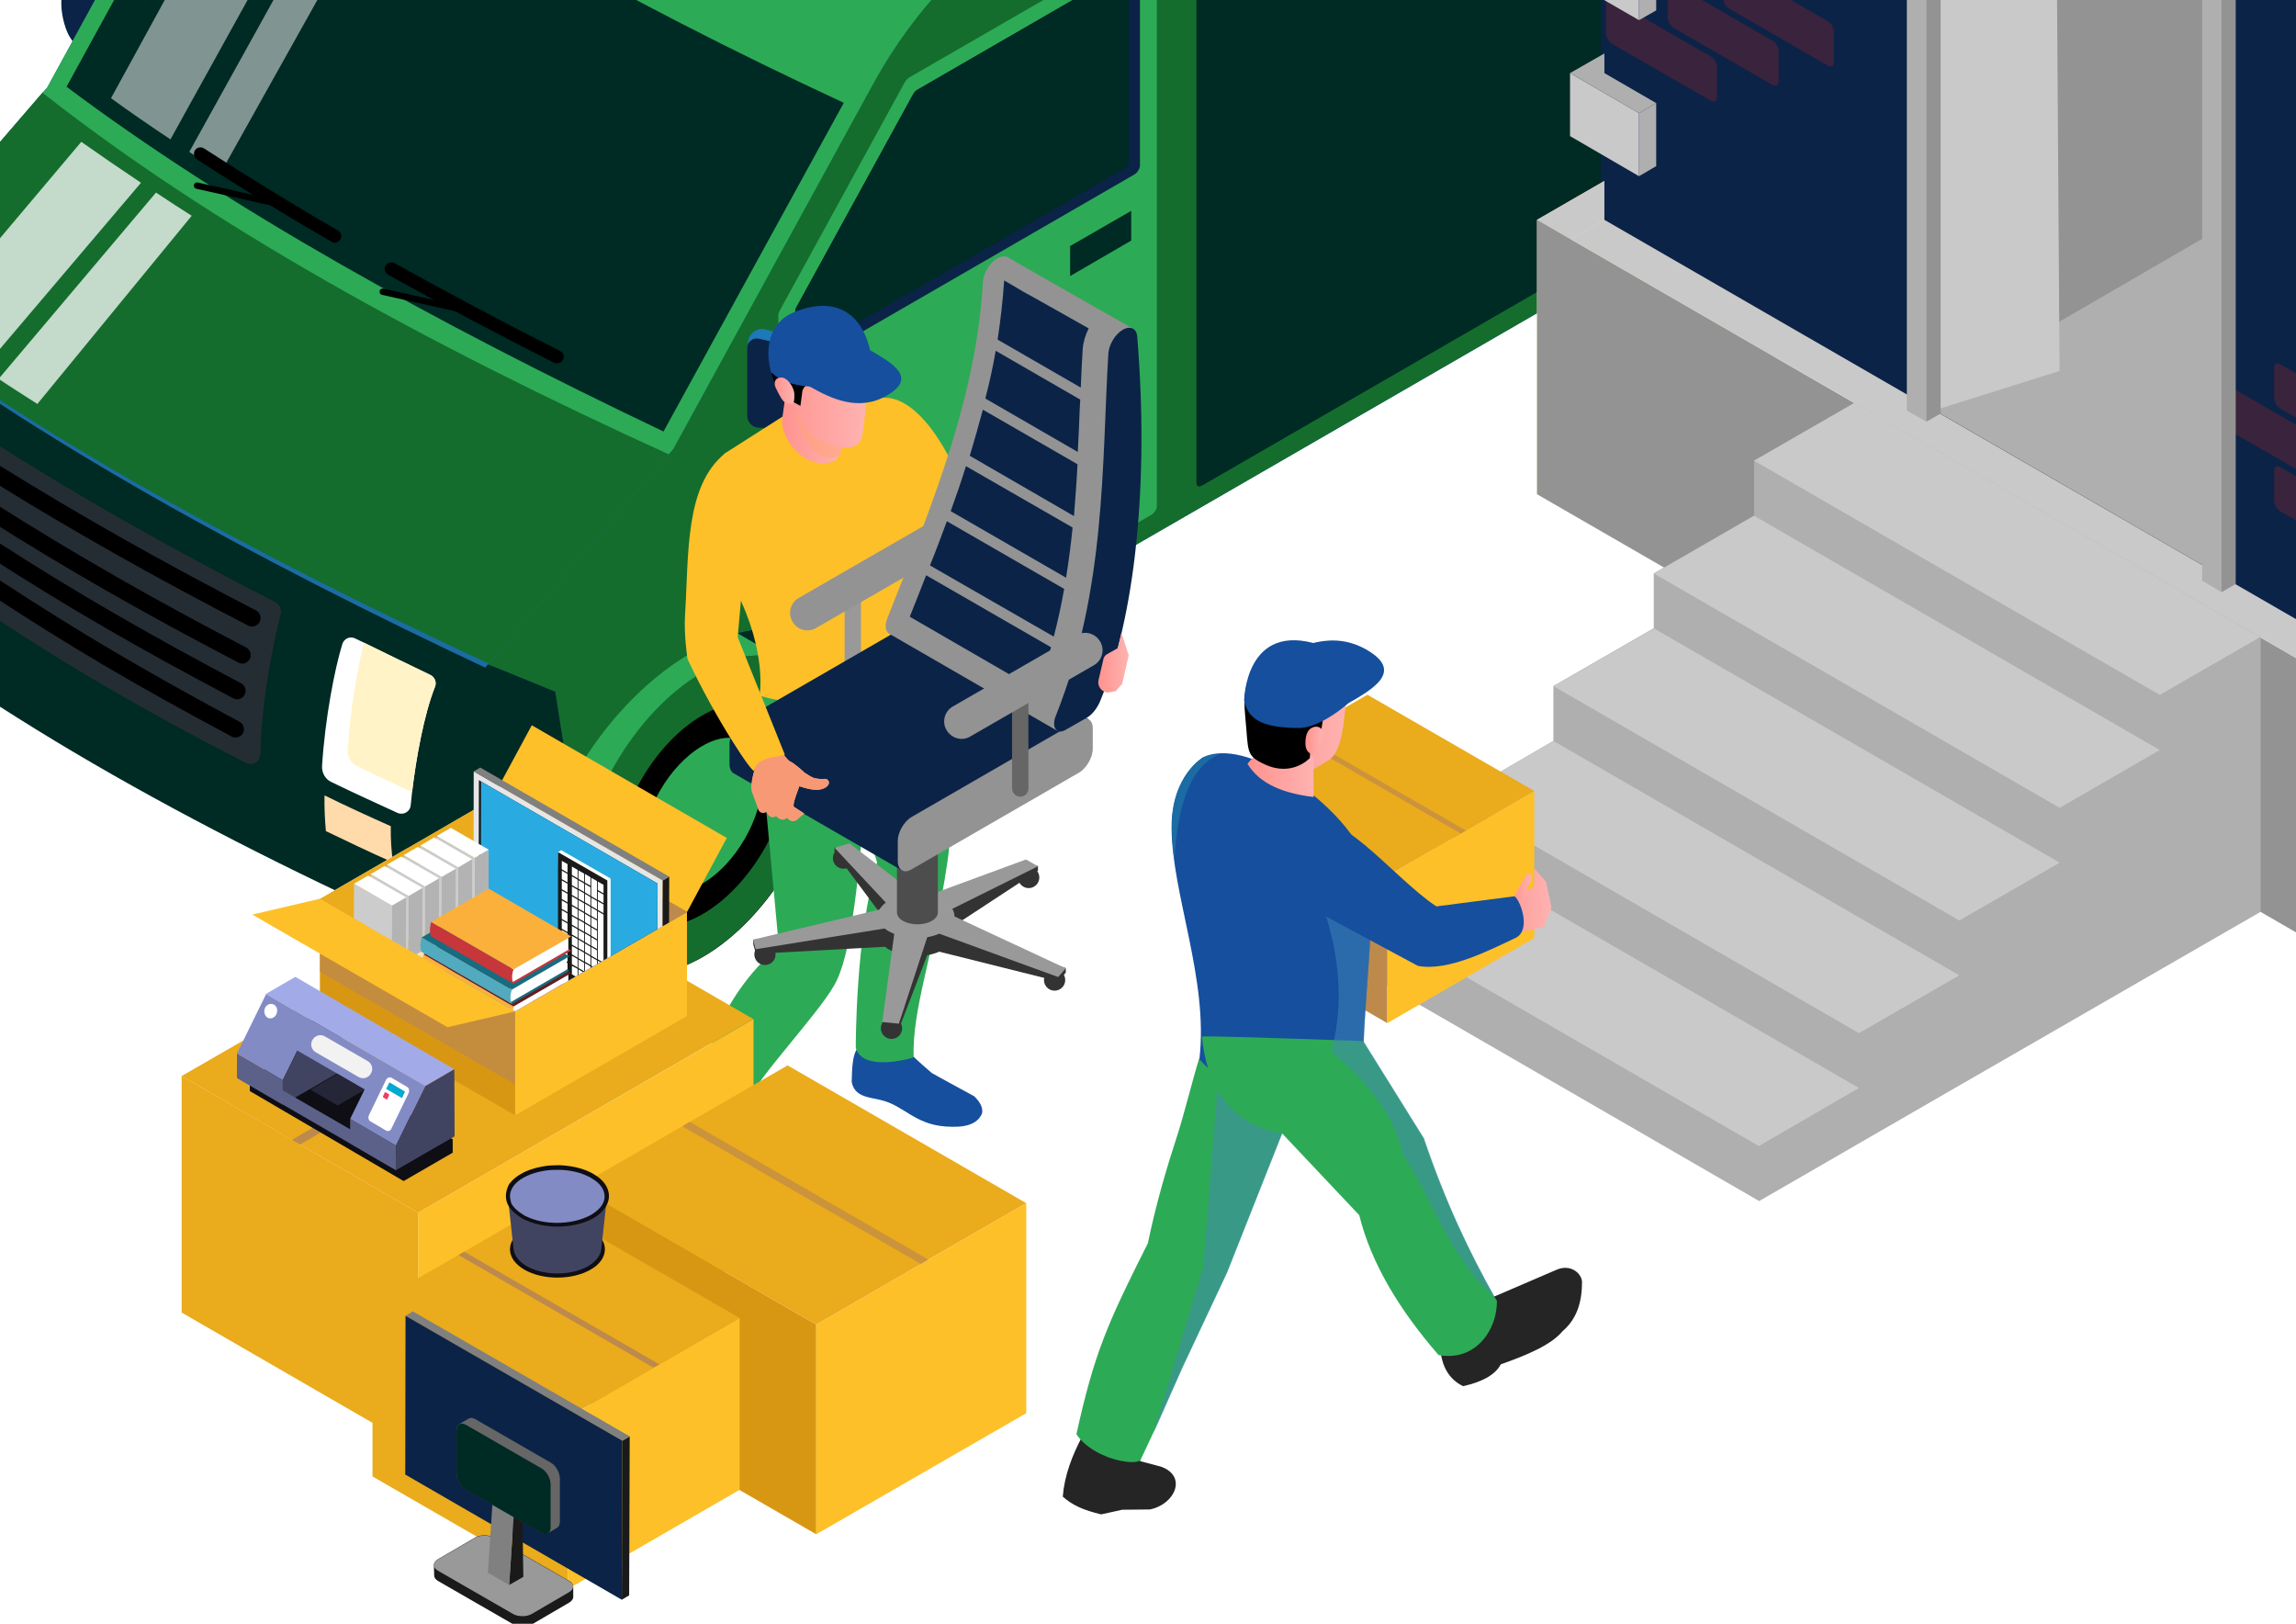<svg xmlns="http://www.w3.org/2000/svg" xmlns:xlink="http://www.w3.org/1999/xlink" id="Layer_1" x="0px" y="0px" viewBox="0 0 841.9 595.3" style="enable-background:new 0 0 841.9 595.3;" xml:space="preserve"><style type="text/css">	.st0{fill:#233862;}	.st1{fill:#0E407C;}	.st2{fill:#154F9E;}	.st3{fill:#002A24;}	.st4{fill:#2DAA56;}	.st5{fill:#FDC029;}	.st6{fill:#146D2D;}	.st7{fill:#595454;}	.st8{fill:none;stroke:#877F7F;stroke-width:1.047;stroke-linecap:round;stroke-linejoin:round;stroke-miterlimit:10;}	.st9{fill:#403630;}	.st10{fill:#ADA3A3;}	.st11{fill:#2E3552;}	.st12{opacity:0.41;fill:#E3F2A5;enable-background:new    ;}	.st13{fill:#82B378;}	.st14{fill:#252525;}	.st15{fill:#97B628;}	.st16{fill:url(#SVGID_5_);}	.st17{fill:url(#SVGID_6_);}	.st18{fill:url(#SVGID_7_);}	.st19{fill:#B7D972;}	.st20{fill:url(#SVGID_8_);}	.st21{fill:url(#SVGID_9_);}	.st22{fill:url(#SVGID_10_);}	.st23{fill:#828282;}	.st24{fill:#EDFDFC;}	.st25{fill:url(#SVGID_11_);}	.st26{fill:url(#SVGID_12_);}	.st27{fill:#847D3D;}	.st28{fill:#FFB27D;}	.st29{fill:#E4F7F5;}	.st30{fill:#6E8217;}	.st31{fill:#EAAB1C;}	.st32{fill:#F7A491;}	.st33{fill:#FE875E;}	.st34{enable-background:new    ;}	.st35{fill:#3C4048;}	.st36{fill:#34343C;}	.st37{fill:#C6C6C6;}	.st38{fill:#26262C;}	.st39{clip-path:url(#SVGID_14_);enable-background:new    ;}	.st40{fill:#26282D;}	.st41{clip-path:url(#SVGID_16_);enable-background:new    ;}	.st42{fill:#202227;}	.st43{fill:#1D1E22;}	.st44{clip-path:url(#SVGID_18_);enable-background:new    ;}	.st45{opacity:0.4;fill:#FFFFFF;enable-background:new    ;}	.st46{clip-path:url(#SVGID_20_);}	.st47{fill:#E3F2A5;}	.st48{fill:#E1F9FF;}	.st49{clip-path:url(#SVGID_22_);}	.st50{fill:#D5F3FD;}	.st51{fill:#C9C9C9;}	.st52{fill:#0B2347;}	.st53{fill:#FEFEFE;}	.st54{fill:#CCD9E2;}	.st55{clip-path:url(#SVGID_24_);}	.st56{fill:#AEC3CE;}	.st57{fill:#2D3538;}	.st58{fill:#F1F2F5;}	.st59{fill:#1D2238;}	.st60{fill:#EB9481;}	.st61{fill:#9EA9BD;}	.st62{fill:#E4E6ED;}	.st63{fill:#0F6D29;}	.st64{fill:#4A4E60;}	.st65{clip-path:url(#XMLID_2_);fill:#0E407C;}	.st66{opacity:0.4;}	.st67{opacity:0.68;}	.st68{fill:#FFFFFF;}	.st69{opacity:0.8;fill:#FFFFFF;}	.st70{fill:#DBA223;}	.st71{fill:url(#SVGID_25_);}	.st72{fill:url(#SVGID_26_);}	.st73{fill:url(#SVGID_27_);}	.st74{fill:#56630A;}	.st75{fill:#768E10;}	.st76{fill:url(#SVGID_28_);}	.st77{opacity:0.37;fill:#FFFFFF;}	.st78{fill:url(#SVGID_29_);}	.st79{fill:url(#SVGID_30_);}	.st80{fill:url(#SVGID_31_);}	.st81{fill:url(#SVGID_32_);}	.st82{fill:url(#SVGID_33_);}	.st83{fill:url(#SVGID_34_);}	.st84{fill:url(#SVGID_35_);}	.st85{fill:url(#SVGID_36_);}	.st86{fill:url(#SVGID_37_);}	.st87{fill:url(#SVGID_38_);}	.st88{fill:url(#SVGID_39_);}	.st89{fill:url(#SVGID_40_);}	.st90{fill:url(#SVGID_41_);}	.st91{fill:url(#SVGID_42_);}	.st92{fill:url(#SVGID_43_);}	.st93{fill:url(#SVGID_44_);}	.st94{fill:url(#SVGID_45_);}	.st95{fill:url(#SVGID_46_);}	.st96{fill:url(#SVGID_47_);}	.st97{fill:url(#SVGID_48_);}	.st98{fill:url(#SVGID_49_);}	.st99{fill:#91B3FA;}	.st100{fill:url(#SVGID_50_);}	.st101{fill:url(#SVGID_51_);}	.st102{fill:url(#SVGID_52_);}	.st103{fill:url(#SVGID_53_);}	.st104{fill:url(#SVGID_54_);}	.st105{fill:url(#SVGID_55_);}	.st106{clip-path:url(#SVGID_57_);}	.st107{fill:#424C4F;}	.st108{fill:#B3C9DB;}	.st109{fill:#EAE6DC;}	.st110{fill:#F4B19F;}	.st111{fill:#E59A8C;}	.st112{fill:#542305;}	.st113{fill:url(#SVGID_58_);}	.st114{fill:url(#SVGID_59_);}	.st115{fill:url(#SVGID_60_);}	.st116{fill:url(#SVGID_61_);}	.st117{fill:url(#SVGID_62_);}	.st118{fill:url(#SVGID_63_);}	.st119{fill:url(#SVGID_64_);}	.st120{fill:#2B478B;}	.st121{fill:#B64C41;}	.st122{fill:#A03C37;}	.st123{fill:#E69D43;}	.st124{fill:#D57912;}	.st125{fill:#ED985F;}	.st126{opacity:0.41;fill:#E3F2A5;}	.st127{fill:url(#SVGID_65_);}	.st128{fill:url(#SVGID_66_);}	.st129{fill:url(#SVGID_67_);}	.st130{fill:url(#SVGID_68_);}	.st131{fill:url(#SVGID_69_);}	.st132{fill:url(#SVGID_70_);}	.st133{fill:url(#SVGID_71_);}	.st134{fill:url(#SVGID_72_);}	.st135{clip-path:url(#SVGID_74_);enable-background:new    ;}	.st136{clip-path:url(#SVGID_76_);enable-background:new    ;}	.st137{clip-path:url(#SVGID_78_);enable-background:new    ;}	.st138{opacity:0.4;fill:#FFFFFF;}	.st139{clip-path:url(#SVGID_80_);}	.st140{clip-path:url(#SVGID_82_);}	.st141{fill:#E5E5E5;}	.st142{fill:#3F3F3F;}	.st143{clip-path:url(#SVGID_85_);}	.st144{filter:url(#Adobe_OpacityMaskFilter);}	.st145{clip-path:url(#SVGID_86_);}	.st146{clip-path:url(#SVGID_90_);}	.st147{clip-path:url(#SVGID_91_);fill:url(#SVGID_92_);}	.st148{clip-path:url(#SVGID_86_);mask:url(#SVGID_87_);fill:url(#SVGID_93_);}	.st149{opacity:0.54;}	.st150{clip-path:url(#SVGID_96_);}	.st151{filter:url(#Adobe_OpacityMaskFilter_1_);}	.st152{clip-path:url(#SVGID_97_);}	.st153{clip-path:url(#SVGID_101_);}	.st154{clip-path:url(#SVGID_102_);fill:url(#SVGID_103_);}	.st155{clip-path:url(#SVGID_97_);mask:url(#SVGID_98_);fill:url(#SVGID_104_);}	.st156{opacity:0.54;fill:url(#SVGID_105_);enable-background:new    ;}	.st157{clip-path:url(#SVGID_108_);}	.st158{filter:url(#Adobe_OpacityMaskFilter_2_);}	.st159{clip-path:url(#SVGID_109_);}	.st160{clip-path:url(#SVGID_113_);}	.st161{clip-path:url(#SVGID_114_);fill:url(#SVGID_115_);}	.st162{clip-path:url(#SVGID_109_);mask:url(#SVGID_110_);fill:url(#SVGID_116_);}	.st163{opacity:0.54;fill:url(#SVGID_117_);enable-background:new    ;}	.st164{clip-path:url(#SVGID_120_);}	.st165{filter:url(#Adobe_OpacityMaskFilter_3_);}	.st166{clip-path:url(#SVGID_121_);}	.st167{clip-path:url(#SVGID_125_);}	.st168{clip-path:url(#SVGID_126_);fill:url(#SVGID_127_);}	.st169{clip-path:url(#SVGID_121_);mask:url(#SVGID_122_);fill:url(#SVGID_128_);}	.st170{opacity:0.54;fill:url(#SVGID_129_);enable-background:new    ;}	.st171{fill:#E8F0F2;}	.st172{fill:#F8A492;}	.st173{clip-path:url(#SVGID_131_);}	.st174{fill:#1D79B7;}	.st175{fill:#3A4852;}	.st176{fill:#1A6CA3;}	.st177{fill:none;}	.st178{fill:#333333;}	.st179{fill:#CCCCCC;}	.st180{opacity:0.75;fill:#FFFFFF;}	.st181{opacity:0.5;fill:#FFFFFF;}	.st182{fill:#FFF3C7;}	.st183{fill:#FFDBAB;}	.st184{fill:#252D34;}	.st185{fill:url(#SVGID_132_);}	.st186{fill:url(#SVGID_133_);}	.st187{clip-path:url(#SVGID_135_);fill:#002A24;}	.st188{clip-path:url(#SVGID_135_);}	.st189{fill:#EFB972;}	.st190{fill:#BD8A4B;}	.st191{fill:#FFE1B3;}	.st192{fill:#939393;}	.st193{clip-path:url(#SVGID_131_);fill:#0B2347;}	.st194{opacity:0.3;clip-path:url(#SVGID_131_);}	.st195{fill:#B3181D;}	.st196{opacity:0.2;fill:#85513C;}	.st197{fill:#AFAFAF;}	.st198{clip-path:url(#SVGID_131_);fill:#939393;}	.st199{clip-path:url(#SVGID_131_);fill:#AFAFAF;}	.st200{opacity:0.5;fill:#662D91;}	.st201{fill:#999999;}	.st202{fill:#4D4D4D;}	.st203{fill:#666666;}	.st204{fill:url(#SVGID_136_);}	.st205{opacity:0.5;fill:#FFA473;}	.st206{fill:url(#SVGID_137_);}	.st207{fill:url(#SVGID_138_);}	.st208{fill:url(#SVGID_139_);}	.st209{fill:url(#SVGID_140_);}	.st210{fill:#F79974;}	.st211{fill:url(#SVGID_141_);}	.st212{fill:#D89713;}	.st213{opacity:0.7;fill:#BD8A4B;}	.st214{opacity:0.75;fill:#BD8A4B;}	.st215{clip-path:url(#SVGID_143_);}	.st216{fill:#1A1A1A;}	.st217{fill:#808080;}	.st218{fill:#E6E6E6;}	.st219{fill:#29ABE2;}	.st220{fill:#B3B3B3;}	.st221{fill:#661C1E;}	.st222{fill:#52AABF;}	.st223{fill:#A61539;}	.st224{fill:#FBB03B;}	.st225{fill:#176C80;}	.st226{fill:#C7363B;}	.st227{fill:#0E0E14;}	.st228{fill:#5C618A;}	.st229{fill:#838BC5;}	.st230{fill:#A2ABE8;}	.st231{fill:#414461;}	.st232{fill:#F2F2F2;}	.st233{fill:#00A9D4;}	.st234{fill:#ED3E69;}	.st235{opacity:0.2;fill:#838BC5;}	.st236{opacity:0.5;fill:#4488B8;}	.st237{fill:url(#SVGID_144_);}	.st238{fill:url(#SVGID_145_);}	.st239{fill:url(#SVGID_146_);}	.st240{fill:url(#SVGID_147_);}	.st241{fill:url(#SVGID_148_);}</style><g>	<defs>		<rect id="SVGID_130_" x="-14.9" y="-10.9" width="872.2" height="617.9"></rect>	</defs>	<clipPath id="SVGID_5_">		<use xlink:href="#SVGID_130_" style="overflow:visible;"></use>	</clipPath>	<g style="clip-path:url(#SVGID_5_);">		<g>			<path class="st174" d="M41.9,1.1v24.8c0,2.4-4.5,2.3-6.5,2.2l-6.4-13.9C26.9,11.6,25,6.1,25,2l-0.2-14c0-1.8-1.9-3.5-1.1-3.8    c0.9-0.4,2.4-0.8,3.3,0L39.5-5.4C40.8-4.3,41.9-1.2,41.9,1.1z"></path>			<path class="st52" d="M36.5,1.1v24.8c0,2.4-0.9,3-2,1.4l-8.5-13.1c-1.9-2.6-3.4-8.1-3.5-12.2l-0.1-14c0-3.4,1-4.8,2.6-3.2    l9.5,9.8C35.5-4.3,36.5-1.2,36.5,1.1z"></path>		</g>		<polygon class="st3" points="60.2,117.3 309.8,261.4 309.8,177.2 60.2,33.1   "></polygon>		<path class="st176" d="M-60.4,128.8c1.6-6,5-12.4,9.6-17.7c0.3-0.4,66.4-77.1,66.4-77.1l1.7-1.9L88.1-97.3l2.7-5   c14.6-26.7,36.7-50.1,60.1-63.6L607-429.1c12.2-7,23-7.6,30.1-3c0,0,228.2,131.7,228.2,131.7c6.1,3.2,10,9.9,10.2,19.6l3.8,213.4   l-82.9,47.8c-0.8-29.7-25.6-39.8-56.1-22.2c-30.4,17.6-55.2,56.2-56.1,87L309.8,261.4c-0.8-29.7-25.6-39.8-56.1-22.2   c-30.4,17.6-55.2,56.2-56.1,87l-31.8,18.3c0,0-229.7-132.6-229.7-132.6C-69.3,188.4-68.9,161.1-60.4,128.8z"></path>		<g>			<path d="M232.9,232.3c12.6-7.3,24-8,32.3-3.2l24.6,14.3c8.1,4.7,13.2,14.7,13.2,29.1c0.1,28.8-20.2,63.8-45.2,78.3    c-13.4,7.7-25.4,7.9-33.8,2.1c0.5,0.3,1,0.7,1.5,1l-24.6-14.3c-8.1-4.7-13.2-14.8-13.2-29.1C187.6,281.8,207.8,246.8,232.9,232.3    z"></path>			<g>				<path class="st6" d="M302.9,272.5c0.1,28.8-20.2,63.8-45.2,78.3c-25,14.5-45.4,2.9-45.5-25.9c-0.1-28.8,20.2-63.8,45.2-78.3     C282.5,232.1,302.8,243.7,302.9,272.5z M257.7,335.1c17.5-10.1,31.7-34.6,31.6-54.7c-0.1-20.1-14.3-28.3-31.8-18.1     c-17.5,10.1-31.7,34.6-31.6,54.8C225.9,337.1,240.2,345.2,257.7,335.1L257.7,335.1z"></path>			</g>			<g>				<path class="st4" d="M257.5,273.5c-12.1,7-21.9,24-21.9,37.9c0,13.9,9.9,19.5,22,12.5c12.1-7,21.9-24,21.9-37.9     C279.5,272.1,269.6,266.5,257.5,273.5z"></path>			</g>			<g>				<path class="st177" d="M289.3,280.4c0.1,20.1-14.1,44.6-31.6,54.7c-17.5,10.1-31.7,2-31.8-18.1c-0.1-20.1,14.1-44.6,31.6-54.8     C275,252.1,289.2,260.2,289.3,280.4z M257.6,323.9c12.1-7,21.9-24,21.9-37.9c0-13.9-9.9-19.6-22-12.5c-12.1,7-21.9,24-21.9,37.9     C235.7,325.3,245.5,330.9,257.6,323.9L257.6,323.9z"></path>			</g>			<path class="st4" d="M232.9,232.3c12.6-7.3,24-8,32.3-3.2l24.6,14.3c-8.2-4.8-19.7-4.1-32.3,3.2c-25,14.5-45.3,49.5-45.2,78.3    c0,14.3,5.1,24.4,13.2,29.1l-24.6-14.3c-8.1-4.7-13.2-14.8-13.2-29.1C187.6,281.8,207.8,246.8,232.9,232.3z"></path>		</g>		<g>			<path d="M718.4-47.4c12.6-7.3,24-7.9,32.3-3.2l24.6,14.3c8.1,4.7,13.2,14.7,13.2,29.1c0.1,28.8-20.2,63.8-45.2,78.3    c-13.4,7.7-25.4,7.9-33.8,2.1c0.5,0.3,1,0.7,1.5,1l-24.6-14.3c-8.1-4.7-13.2-14.8-13.2-29.1C673.1,2.1,693.4-33,718.4-47.4z"></path>			<g>				<path class="st178" d="M788.5-7.2c0.1,28.8-20.2,63.8-45.2,78.3c-25,14.5-45.4,2.9-45.5-25.9c-0.1-28.8,20.2-63.8,45.2-78.3     C768-47.6,788.4-36,788.5-7.2z M743.2,55.4c17.5-10.1,31.7-34.6,31.6-54.7c-0.1-20.1-14.3-28.3-31.8-18.1     c-17.5,10.1-31.7,34.6-31.6,54.8C711.5,57.4,725.7,65.5,743.2,55.4L743.2,55.4z"></path>			</g>			<g>				<path class="st68" d="M743-6.3c-12.1,7-21.9,24-21.9,37.9c0,13.9,9.9,19.5,22,12.5c12.1-7,21.9-24,21.9-37.9     C765-7.7,755.2-13.3,743-6.3z"></path>			</g>			<g>				<path class="st179" d="M774.8,0.6c0.1,20.1-14.1,44.6-31.6,54.7c-17.5,10.1-31.7,2-31.8-18.1c-0.1-20.1,14.1-44.6,31.6-54.8     C760.5-27.6,774.8-19.5,774.8,0.6z M743.2,44.2c12.1-7,21.9-24,21.9-37.9c0-13.9-9.9-19.6-22-12.5c-12.1,7-21.9,24-21.9,37.9     C721.2,45.5,731.1,51.2,743.2,44.2L743.2,44.2z"></path>			</g>			<path d="M718.4-47.4c12.6-7.3,24-7.9,32.3-3.2l24.6,14.3c-8.2-4.8-19.7-4.1-32.3,3.2c-25,14.5-45.3,49.5-45.2,78.3    c0,14.3,5.1,24.4,13.2,29.1l-24.6-14.3c-8.1-4.7-13.2-14.8-13.2-29.1C673.1,2.1,693.4-33,718.4-47.4z"></path>		</g>		<path class="st6" d="M179.2,243.3C89.7,201.8,10.4,158-50.8,111c0.3-0.4,66.4-77.1,66.4-77.1c59.7,44.8,138.5,90.2,229.7,132.6   L179.2,243.3z"></path>		<path class="st180" d="M70.3,79.1l-56.6,69c-4.8-3.1-9.6-6.1-14.2-9.2l57.7-68.3C61.5,73.5,65.9,76.3,70.3,79.1z"></path>		<path class="st180" d="M51.7,67l-57.9,68.2c-7.5-5-14.6-9.9-21.6-14.9L29.8,52C36.9,57,44.2,62,51.7,67z"></path>		<path class="st4" d="M247,164.6l-1.7,2c-89.1-40.5-168-84-229.7-132.6l1.7-1.9L88.1-97.3L317.8,35.3L247,164.6z"></path>		<path class="st3" d="M309.4,37.7C228-0.1,154.1-41.7,90.5-88.7L24.4,31.8C84,76.5,159.3,118.2,243.3,158.2L309.4,37.7z"></path>		<path class="st181" d="M130-53.6c4,2.6,8,5.2,12,7.8l-61,109c-3.9-2.5-7.8-5-11.6-7.5L130-53.6z"></path>		<path class="st181" d="M100.7-73.6c7.3,5.2,14.7,10.3,22.3,15.4L62.5,51.1C55,46.1,47.7,41.1,40.7,36L100.7-73.6z"></path>		<path class="st4" d="M836.7-296.5L380.7-33.2c-23.4,13.5-45.5,36.9-60.2,63.6l-2.7,4.9C234.3-4.9,156.9-48.6,88.1-97.3l2.7-5   c14.6-26.7,36.7-50.1,60.1-63.6L607-429.1c12.2-7,23-7.6,30.1-3c0,0,228.2,131.7,228.2,131.7C858.2-304,848-303,836.7-296.5z"></path>		<path class="st3" d="M-58.8,131.1c1.6-6,5-12.4,9.6-17.7c61.8,47.4,141.1,91,229.7,132.6c-4.6,5.4-8,11.7-9.6,17.8   c-8.5,32.3-8.9,59.6-3.4,83.1C77.3,307-1.9,263.6-62.3,214.2C-67.8,190.7-67.7,165-58.8,131.1z"></path>		<path class="st68" d="M118.1,280.7c-0.2,2.6,1.2,5.1,3.6,6.1c7.6,3.7,15.5,7.3,24,11.2c2.2,1,4.7-0.4,4.9-2.8   c0.2-1.5,0.3-3.2,0.5-4.8c1.5-12.7,4.4-28.5,8.4-38.6c0.7-1.7-0.1-3.6-1.8-4.4c-8.5-4.1-16.6-8-24.3-11.8c-1.1-0.5-2.1-1-3.1-1.5   c-1.9-1-4.2,0-4.8,2.1C122.7,245.3,119.2,263.3,118.1,280.7z"></path>		<path class="st182" d="M127.5,274.8c-0.2,2.6,1.2,5.1,3.6,6.2c6.4,3.1,13,6.1,20,9.4c1.5-12.7,4.4-28.5,8.4-38.6   c0.7-1.7-0.1-3.6-1.8-4.4c-8.5-4.1-16.6-8-24.3-11.8C131,245.5,128.4,260.3,127.5,274.8z"></path>		<path class="st6" d="M203.5,253.6l-24.6-10c0.2-0.3,66.3-77,66.3-77l1.7-2l70.8-129.3l2.7-4.9c14.6-26.7,36.8-50.1,60.2-63.6   l456.1-263.3c11.3-6.5,21.4-7.5,28.5-3.9c6.2,3.2,10,9.8,10.2,19.6l3.8,213.4l-82.9,47.8c-0.8-29.7-25.6-39.8-56.1-22.2   c-30.4,17.6-55.2,56.2-56.1,87L309.8,261.4c-0.8-29.7-25.6-39.8-56.1-22.2c-18.3,10.6-34.5,28.8-44.7,48.3L203.5,253.6   L203.5,253.6z"></path>		<path class="st3" d="M169.3,261.4c1.6-6,5-12.4,9.6-17.8c0.1-0.1,24.7,10,24.7,10l5.4,33.8c-6.8,12.9-11,26.4-11.3,38.7   l-31.8,18.3C160.4,321,160.8,293.8,169.3,261.4z"></path>		<path class="st4" d="M333.4,28.4l88.7-51.2c1.1-0.7,2.1-0.3,2.1,0.9v207.4c0,1.2-0.9,2.6-2.1,3.3l-97.2,56.1c-1,0.6-1.8,0.3-2-0.6   c-3.7-18.6-17.7-28-36.3-25.9c-0.7,0.1-1.2-0.4-1.2-1.2V115.5c0-0.5,0.2-1,0.5-1.6l45.9-83.8C332.2,29.4,332.8,28.8,333.4,28.4z"></path>		<path class="st52" d="M291.6,114.1v19.6c0,1.2,0.9,1.5,2.1,0.9L415.9,64c1.2-0.7,2.1-2.2,2.1-3.3v-72.8c0-1.2-0.9-1.5-2.1-0.9   l-1.8,1l-77.7,44.9c-0.6,0.3-1.2,1-1.6,1.7l-42.7,77.9C291.8,113,291.6,113.6,291.6,114.1z"></path>		<path class="st3" d="M291.6,114.1v17.4L412,62c1.2-0.7,2.1-2.1,2.1-3.3V-12l-77.7,44.9c-0.6,0.3-1.2,1-1.6,1.7l-42.7,77.9   C291.8,113,291.6,113.6,291.6,114.1z"></path>		<path class="st183" d="M119.5,304.7c7.9,3.8,16,7.7,24.6,11.5c-0.6-4.3-0.9-8.8-0.8-13.3c-8.3-3.7-16.4-7.4-24.3-11.3   C118.9,296,119.1,300.4,119.5,304.7z"></path>		<g>			<path class="st184" d="M90.2,279.7c2.3,1.2,5.1-0.5,5.2-3.1c0.5-16,2.9-32.7,7.3-50.6c0.1-0.2,0.1-0.4,0.2-0.6    c0.5-1.9-0.4-3.8-2.1-4.7C61.4,200.5,27.1,181-3.4,161.5c-1.8-1.2-4.2-0.1-4.7,2c-3.8,19.7-4.6,37.6-2.6,54.2    c0.2,1.9,1.3,3.5,2.8,4.6C20.7,241.8,53,260.7,90.2,279.7z"></path>			<g>				<path d="M92.4,229.7c1.1,0,2.2-0.6,2.8-1.7c0.8-1.5,0.2-3.4-1.3-4.2c-33.4-17.2-64.9-35-93.7-52.9c-1.5-0.9-3.4-0.5-4.3,1     c-0.9,1.5-0.5,3.4,1,4.3c28.9,18,60.6,35.9,94.2,53.2C91.4,229.6,91.9,229.7,92.4,229.7z"></path>				<path d="M88.8,243.3c1.1,0,2.2-0.6,2.8-1.7c0.8-1.5,0.2-3.4-1.3-4.2c-33.8-17.6-63-34.3-91.7-52.5c-1.5-0.9-3.4-0.5-4.3,1     c-0.9,1.5-0.5,3.4,1,4.3c28.8,18.3,58.1,35,92.1,52.7C87.8,243.1,88.3,243.3,88.8,243.3z"></path>				<path d="M86.9,256.4c1.1,0,2.2-0.6,2.8-1.7c0.8-1.5,0.2-3.4-1.3-4.2c-34.2-18.1-61.1-33.6-89.6-52c-1.4-0.9-3.4-0.5-4.3,0.9     c-0.9,1.4-0.5,3.4,0.9,4.3C24,222.2,51,237.8,85.5,256C85.9,256.2,86.4,256.4,86.9,256.4z"></path>				<path d="M86.3,270.4c1.1,0,2.2-0.6,2.8-1.6c0.8-1.5,0.2-3.4-1.3-4.2C53.1,246,28.6,231.5,0.3,213c-1.4-0.9-3.4-0.5-4.3,0.9     c-0.9,1.4-0.5,3.4,0.9,4.3c28.5,18.7,53.1,33.2,88,51.8C85.3,270.3,85.8,270.4,86.3,270.4z"></path>			</g>		</g>		<polygon class="st3" points="392.4,101.2 414.8,88.2 414.8,77.3 392.4,90.2   "></polygon>		<g>			<path d="M204.3,133.2c0.9,0,1.7-0.5,2.2-1.3c0.6-1.2,0.1-2.6-1.1-3.2c-21.4-10.8-41.8-21.7-60.7-32.2c-1.2-0.6-2.6-0.2-3.3,0.9    c-0.7,1.2-0.2,2.6,0.9,3.3c19,10.6,39.5,21.5,60.9,32.3C203.6,133.1,204,133.2,204.3,133.2z"></path>			<path d="M122.7,89c0.8,0,1.6-0.4,2.1-1.2c0.7-1.2,0.3-2.6-0.9-3.3c-17.3-10-33.8-20.2-49.1-30.1c-1.1-0.7-2.6-0.4-3.3,0.7    c-0.7,1.1-0.4,2.6,0.7,3.3c15.3,10,31.9,20.1,49.3,30.2C121.9,88.9,122.3,89,122.7,89z"></path>			<path d="M172,115.2c0.6,0,1.1-0.4,1.2-0.9c0.1-0.7-0.3-1.3-0.9-1.4l-31.7-7.1c-0.7-0.1-1.3,0.3-1.4,0.9c-0.1,0.7,0.3,1.3,0.9,1.4    l31.7,7.1C171.9,115.2,172,115.2,172,115.2z"></path>			<path d="M103.9,76.3c0.6,0,1.1-0.4,1.2-0.9c0.1-0.7-0.3-1.3-0.9-1.4l-31.7-7.1c-0.7-0.1-1.3,0.3-1.4,0.9    c-0.1,0.7,0.3,1.3,0.9,1.4l31.7,7.1C103.7,76.2,103.8,76.3,103.9,76.3z"></path>		</g>		<g>			<path class="st174" d="M276.7,121.4c-1.7,1.1-2.6,3-2.4,4.9l2.5,22.8c0.3,2.4,2.2,4.3,4.6,4.6l23,2.3c3.8,0.4,7-2.6,7.1-6.6    l0.3-13.8c0.1-3.4-2.1-6.5-5.3-7.4l-25.6-7.4C279.5,120.4,278,120.6,276.7,121.4z"></path>			<path class="st52" d="M274,127.6v24.8c0,2.4,1.9,4.3,4.2,4.4l24.3,1.2c4,0.2,7.4-2.9,7.5-6.9l0.3-13.8c0.1-3.4-2.2-6.4-5.5-7.1    l-26.4-6C276.1,123.6,274,125.3,274,127.6z"></path>		</g>		<g>			<defs>				<path id="SVGID_134_" d="M594.7-123c1.1-0.7,2.1-0.3,2.1,0.9v88.9v119c0,1.2-0.9,2.6-2.1,3.3L440.8,178     c-1.2,0.7-2.1,0.3-2.1-0.9V58v-88.9c0-1.1,0.9-2.6,2.1-3.3L594.7-123z"></path>			</defs>			<clipPath id="SVGID_6_">				<use xlink:href="#SVGID_134_" style="overflow:visible;"></use>			</clipPath>			<path style="clip-path:url(#SVGID_6_);fill:#002A24;" d="M594.7-123c1.1-0.7,2.1-0.3,2.1,0.9v88.9v119c0,1.2-0.9,2.6-2.1,3.3    L440.8,178c-1.2,0.7-2.1,0.3-2.1-0.9V58v-88.9c0-1.1,0.9-2.6,2.1-3.3L594.7-123z"></path>		</g>		<path class="st52" d="M742.9-201.1c1.1-0.7,2.1-0.3,2.1,0.9v88.9v119c0,1.2-0.9,2.6-2.1,3.3L589.1,99.9c-1.2,0.7-2.1,0.3-2.1-0.9   V-20v-88.9c0-1.1,0.9-2.6,2.1-3.3L742.9-201.1z"></path>		<path class="st4" d="M746.7-199c1.1-0.7,2.1-0.3,2.1,0.9v88.9v119c0,1.2-0.9,2.6-2.1,3.3L592.9,102c-1.2,0.7-2.1,0.3-2.1-0.9V-18   v-88.9c0-1.1,0.9-2.6,2.1-3.3L746.7-199z"></path>	</g>	<g style="clip-path:url(#SVGID_5_);">		<polygon class="st191" points="563.6,181.2 909.8,-18.6 908.5,-118.5 563.6,80.6   "></polygon>		<polygon class="st51" points="908,-104 576,87.7 563.6,80.6 908.5,-118.5   "></polygon>		<polygon class="st192" points="906.5,379.1 563.6,181.2 563.6,80.6 908.7,279.8   "></polygon>		<polygon class="st51" points="576,87.7 908.7,279.8 909.1,265.8 588.3,80.6   "></polygon>	</g>	<polygon style="clip-path:url(#SVGID_5_);fill:#0B2347;" points="588.3,80.6 909.1,265.8 909.1,-211.1 588.3,-211.1  "></polygon>	<g style="opacity:0.3;clip-path:url(#SVGID_5_);">		<g>			<path class="st195" d="M851.9,177.7l-36.1-20.8c-1.3-0.7-2.3-2.5-2.3-4l0-10.9c0-1.5,1-2.1,2.3-1.3l36.1,20.8    c1.3,0.7,2.3,2.5,2.3,4l0,10.9C854.2,177.8,853.2,178.4,851.9,177.7z"></path>			<path class="st195" d="M872.3,208.3l-36.1-20.8c-1.3-0.7-2.3-2.5-2.3-4l0-10.9c0-1.5,1-2.1,2.3-1.3l36.1,20.8    c1.3,0.7,2.3,2.5,2.3,4l0,10.9C874.6,208.5,873.6,209,872.3,208.3z"></path>			<path class="st195" d="M872.3,170.6l-36.1-20.8c-1.3-0.7-2.3-2.5-2.3-4v-10.9c0-1.5,1-2.1,2.3-1.3l36.1,20.8    c1.3,0.7,2.3,2.5,2.3,4l0,10.9C874.6,170.8,873.6,171.4,872.3,170.6z"></path>		</g>		<g>			<path class="st196" d="M851.9,177.7l-36.1-20.8c-1.3-0.7-2.3-2.5-2.3-4l0-10.9c0-1.5,1-2.1,2.3-1.3l36.1,20.8    c1.3,0.7,2.3,2.5,2.3,4l0,10.9C854.2,177.8,853.2,178.4,851.9,177.7z"></path>			<path class="st196" d="M872.3,208.3l-36.1-20.8c-1.3-0.7-2.3-2.5-2.3-4l0-10.9c0-1.5,1-2.1,2.3-1.3l36.1,20.8    c1.3,0.7,2.3,2.5,2.3,4l0,10.9C874.6,208.5,873.6,209,872.3,208.3z"></path>			<path class="st196" d="M872.3,170.6l-36.1-20.8c-1.3-0.7-2.3-2.5-2.3-4v-10.9c0-1.5,1-2.1,2.3-1.3l36.1,20.8    c1.3,0.7,2.3,2.5,2.3,4l0,10.9C874.6,170.8,873.6,171.4,872.3,170.6z"></path>		</g>	</g>	<g style="opacity:0.3;clip-path:url(#SVGID_5_);">		<g>			<path class="st195" d="M649.9,31.1l-36.1-20.8c-1.3-0.7-2.3-2.5-2.3-4l0-10.9c0-1.5,1-2.1,2.3-1.3l36.1,20.8    c1.3,0.7,2.3,2.5,2.3,4l0,10.9C652.2,31.2,651.1,31.8,649.9,31.1z"></path>			<path class="st195" d="M627.3,36.9l-36.1-20.8c-1.3-0.7-2.3-2.5-2.3-4l0-10.9c0-1.5,1-2.1,2.3-1.3l36.1,20.8    c1.3,0.7,2.3,2.5,2.3,4l0,10.9C629.6,37,628.6,37.6,627.3,36.9z"></path>			<path class="st195" d="M670.2,24L634.1,3.2c-1.3-0.7-2.3-2.5-2.3-4l0-10.9c0-1.5,1-2.1,2.3-1.3l36.1,20.8c1.3,0.7,2.3,2.5,2.3,4    l0,10.9C672.6,24.1,671.5,24.7,670.2,24z"></path>		</g>		<g>			<path class="st196" d="M649.9,31.1l-36.1-20.8c-1.3-0.7-2.3-2.5-2.3-4l0-10.9c0-1.5,1-2.1,2.3-1.3l36.1,20.8    c1.3,0.7,2.3,2.5,2.3,4l0,10.9C652.2,31.2,651.1,31.8,649.9,31.1z"></path>			<path class="st196" d="M627.3,36.9l-36.1-20.8c-1.3-0.7-2.3-2.5-2.3-4l0-10.9c0-1.5,1-2.1,2.3-1.3l36.1,20.8    c1.3,0.7,2.3,2.5,2.3,4l0,10.9C629.6,37,628.6,37.6,627.3,36.9z"></path>			<path class="st196" d="M670.2,24L634.1,3.2c-1.3-0.7-2.3-2.5-2.3-4l0-10.9c0-1.5,1-2.1,2.3-1.3l36.1,20.8c1.3,0.7,2.3,2.5,2.3,4    l0,10.9C672.6,24.1,671.5,24.7,670.2,24z"></path>		</g>	</g>	<g style="clip-path:url(#SVGID_5_);">		<g>			<polygon class="st51" points="601,64.6 575.7,49.9 575.7,26.8 601,41.5    "></polygon>			<polygon class="st197" points="607.3,37.8 588.3,26.8 588.3,19.6 575.7,26.8 584.5,31.9 601,41.5    "></polygon>			<polygon class="st197" points="601,64.6 607.3,60.9 607.3,37.8 601,41.5    "></polygon>		</g>		<g>			<polygon class="st51" points="601,7.4 575.7,-7.2 575.7,-30.3 601,-15.7    "></polygon>			<polygon class="st197" points="601,7.4 607.3,3.8 607.3,-19.3 601,-15.7    "></polygon>		</g>	</g>	<polygon style="clip-path:url(#SVGID_5_);fill:#939393;" points="812.6,-52.8 812.6,210 704.4,147.5 704.4,-116.5  "></polygon>	<path style="clip-path:url(#SVGID_5_);fill:#AFAFAF;" d="M812.6,84.6V210l-108.2-62.5c0-0.2,0.2-0.5,0.5-0.6l56-32.3L812.6,84.6z"></path>	<g style="clip-path:url(#SVGID_5_);">		<path class="st51" d="M753.7-88l1.5,224l-50.9,16v-268.4L753.7-88z"></path>		<polygon class="st192" points="819.8,-55.8 819.8,214.1 814.6,217.1 812.6,210 812.6,-52.8 711.6,-111.2 711.6,151.6 706.4,154.6    704.4,147.5 699.2,-119.5 704.4,-122.5   "></polygon>		<polygon class="st197" points="706.4,-108.2 706.4,154.6 699.2,150.5 699.2,-119.5 753.7,-88 753.6,-81   "></polygon>		<polygon class="st197" points="814.6,217.1 807.5,212.9 807.5,-49.8 753.6,-81 753.7,-88 814.6,-52.9   "></polygon>	</g>	<g style="clip-path:url(#SVGID_5_);">		<g>			<path class="st5" d="M402.5,233.8c1,1.7-25.4-6.5-46.8-18.4c0,0-6.4-6.5-10.3-12.7c-11.6-18.5-27.7-38.2-22.6-56.6    c0,0,12.1-4.5,26.4,23.8l16.8,28.1l38.2,24.3C401.2,226,400.5,229.3,402.5,233.8z"></path>			<path d="M256.3,400.7c-1.6,5.1-1.9,6.5-1.2,10.3c0.8,2,1.5,2.9,2.3,5.6c1,3.4,0.8,9.1,5.9,12.5c6,4.8,17.7,5,21.3-0.1    c0-2.5-1.6-7.9-4.7-12.4l-5.9-11l0.4-10.3l-13.1-8.4L256.3,400.7z"></path>			<path class="st2" d="M314.5,384.3c-1.8,2-2.1,6.8-2.2,12.3c1,5.6,6.3,5.6,10.7,6.7c8.5,2,12.3,8.9,23.8,9.7    c6.8,0.5,11.5-0.6,13.3-4.8c0.4-2-0.6-4.1-2.9-6.3c0,0-15.1-8.2-15.5-8.5c-0.4-0.3-7-6-7.1-6.5c-0.1-0.5-1.7-12.7-1.7-12.7    l-16.8-1.3L314.5,384.3z"></path>			<path class="st4" d="M321.6,316.2c-8,27.2-7.8,67.9-7.8,67.9c0.2,0.8,0.5,1.5,1,2.1c4.6,6.3,20.2,1.5,20.2,1.5    c-0.5-18.3,7.1-36.5,12.3-71c2.5-16.2,0.8-34.1-1.8-48.7c-1.8-10.6-4.1-19.4-5.5-24.3c-0.8-2.7-1.2-4.2-1.2-4.2l-4.6,2.2    c0,0-19.6,9-19.6,9l-10.9,5l12.9,43.8L321.6,316.2z"></path>			<path class="st4" d="M257.9,395c0,5.7,14.8,14.2,17.3,7.3c2.5-6.8,24.7-30.6,30.4-40.6c3.3-5.3,5.6-15.2,7.2-26.4    c1.8-11.7,2.9-24.9,3.8-35.7c0.7-7.4,1.2-13.8,1.9-17.8c11.4-1.2,20.1-25.3,20.1-25.3l-24-5.7l-16.8-4l-15.8-3.8    c-0.9,2.7-1.8,5.4-2.5,8.1c-3.8,13.9-4.5,27.4,0.9,39.9l5.2,56c-11.7,9.9-18.6,21.3-22.6,30.5c-0.6,1.3-1.1,2.6-1.5,3.8    c-0.3,0.7-0.5,1.4-0.7,2C258.5,390.2,257.9,395,257.9,395z"></path>			<path class="st200" d="M260.9,383.1c0.2-0.5,0.5-1.1,0.7-1.8c0-0.1,0-0.2,0.1-0.2C261.4,381.8,261.2,382.5,260.9,383.1z"></path>			<path class="st5" d="M265.9,209.4c0.3,0.4,0.5,0.8,0.7,1.2c1.2,2,2.2,3.9,3.2,5.8c11.7,22.9,8.7,38.7,8.7,38.7    c12.5,3.3,22.8,4.3,31.1,4c15.1-0.6,23.8-5.6,28-9.1c2.3-1.9,3.3-3.3,3.3-3.3s0.1-6.5,0.1-16.2c0-3.2-0.1-6.7-0.2-10.4    c-0.3-13.1-1-29-2.8-42.6c0-0.2-0.1-0.5-0.1-0.7c-2.1-16.1-5.8-29-11.8-30.5c-17.1-4.1-36.6,4.8-36.6,4.8l-23.7,15.1    C265.9,166.2,249.7,182.6,265.9,209.4z"></path>			<g>				<path class="st201" d="M312.7,253.5c1.6,0,3-1.3,3-3v-37c0-1.6-1.3-3-3-3c-1.6,0-3,1.3-3,3v37     C309.7,252.2,311,253.5,312.7,253.5z"></path>				<g>					<path class="st178" d="M382.8,359.3c0,2.1,1.7,3.9,3.9,3.9c2.1,0,3.9-1.7,3.9-3.9c0-2.1-1.7-3.9-3.9-3.9      C384.5,355.5,382.8,357.2,382.8,359.3z"></path>					<path class="st178" d="M323,377c0,2.1,1.7,3.9,3.9,3.9c2.1,0,3.9-1.7,3.9-3.9c0-2.1-1.7-3.9-3.9-3.9      C324.7,373.1,323,374.8,323,377z"></path>					<path class="st178" d="M276.6,349.9c0,2.1,1.7,3.9,3.9,3.9c2.1,0,3.9-1.7,3.9-3.9c0-2.1-1.7-3.9-3.9-3.9      C278.3,346,276.6,347.8,276.6,349.9z"></path>					<circle class="st178" cx="309.3" cy="314.6" r="3.9"></circle>					<path class="st178" d="M373.3,321.7c0,2.1,1.7,3.9,3.9,3.9c2.1,0,3.9-1.7,3.9-3.9c0-2.1-1.7-3.9-3.9-3.9      C375,317.8,373.3,319.6,373.3,321.7z"></path>					<g>						<g>							<path class="st178" d="M324.8,337.6L306,312.4v-1.7l5.5,0l24.2,23.6c1.6,0,3.3,0.1,4.9,0.4l35.6-18.1l4.4,0.9v1.7l-31.4,20.6        c0.5,0.9,0.8,1.9,0.8,2.8l40.8,12.3v1.7l-2.8,3.2l-43.6-10.9c-1.3,0.6-2.8,1-4.4,1.3L329.7,377l-6.1-0.6v-1.7l4.4-25.6        c-0.7-0.3-1.3-0.6-1.9-0.9c-0.6-0.3-1.1-0.7-1.6-1.1l-47.3,2.6l-1-3.5v-1.7l46.3-4.3C323,339.2,323.8,338.4,324.8,337.6z"></path>						</g>						<g>							<path class="st201" d="M324.8,330.9L306,310.8l5.5-1.6l24.2,18.6c1.6,0,3.3,0.1,4.9,0.4l35.6-13.1l4.4,2.5l-31.4,15.6        c0.5,0.9,0.8,1.9,0.8,2.8l40.8,19l-2.8,3.2l-43.6-15.9c-1.3,0.6-2.8,1-4.4,1.3l-10.4,31.7l-6.1-0.6l4.4-32.3        c-0.7-0.3-1.3-0.6-1.9-0.9c-0.6-0.3-1.1-0.7-1.6-1.1l-47.3,7.6l-1-3.5l46.3-11C323,332.6,323.8,331.7,324.8,330.9z"></path>						</g>					</g>					<g>						<path class="st202" d="M329.9,299.1c0.3-0.3,0.7-0.6,1.2-0.9c2.9-1.7,7.7-1.7,10.6,0c0.5,0.3,0.9,0.6,1.2,0.9h1v35.4       c0,1.1-0.7,2.2-2.2,3.1c-2.9,1.7-7.7,1.7-10.6,0c-1.5-0.8-2.2-2-2.2-3.1v-35.4H329.9z"></path>						<path class="st202" d="M331.1,296c-2.9,1.7-2.9,4.4,0,6.1c2.9,1.7,7.7,1.7,10.6,0c2.9-1.7,2.9-4.4,0-6.1       C338.8,294.3,334,294.3,331.1,296z"></path>						<path class="st201" d="M326.8,274.2c1.1-1.1,2.7-2.1,5.1-2.7c2.9-0.8,6.1-0.8,9,0c2.3,0.6,4,1.6,5.1,2.7h1.4v26.9       c0,2.3-2.1,4.5-6.2,5.7c-3.1,0.9-6.5,0.9-9.6,0c-4.1-1.2-6.2-3.5-6.2-5.7v-26.9H326.8z"></path>						<path class="st202" d="M331.6,268.4c-8.3,2.5-8.3,9,0,11.5c3.1,0.9,6.5,0.9,9.6,0c8.3-2.5,8.3-9,0-11.5       C338.1,267.5,334.7,267.5,331.6,268.4z"></path>					</g>				</g>				<g>					<path class="st192" d="M296.1,231.1c1.1,0,2.2-0.3,3.2-0.9l45.3-26.1c3.1-1.8,4.1-5.7,2.3-8.7c-1.8-3.1-5.7-4.1-8.7-2.3      l-45.3,26.1c-3.1,1.8-4.1,5.7-2.3,8.7C291.7,230,293.9,231.1,296.1,231.1z"></path>				</g>				<g>					<path class="st52" d="M330.7,319.1l-61.7-35.6c-0.9-0.5-1.5-1.7-1.5-3.3v-7.5c0-3.2,2.3-7.2,5.1-8.8l61.3-35.4      c1.4-0.8,2.7-0.9,3.6-0.4l61.7,35.6L330.7,319.1z"></path>					<path class="st192" d="M334.3,318.7l61.3-35.4c2.8-1.6,5.1-5.6,5.1-8.8V267c0-3.2-2.3-4.6-5.1-2.9l-61.3,35.4      c-2.8,1.6-5.1,5.6-5.1,8.8v7.5C329.3,319,331.5,320.4,334.3,318.7z"></path>				</g>				<g>					<g>						<path class="st192" d="M415.4,120.5l-17.2,137.9l-10.4,9.6L326,232.3c-1.3-0.8-1.7-2.9-0.6-5.7c18.4-46.2,32.6-82.5,35-123.1       c0.2-3.3,2.5-7.2,5.3-8.8c1.5-0.8,2.8-0.9,3.8-0.4C369.5,94.4,415.4,120.5,415.4,120.5z"></path>						<path class="st52" d="M390.7,267.6l7.7-4.4c2-1.1,3.8-3.4,4.9-5.9c13-31.1,18.1-80.1,13.7-133.9c-0.2-3-2.6-4.1-5.3-2.5       c-2.8,1.6-5.1,5.5-5.3,8.8c-2.4,40.6-0.8,86.4-19.2,132.6C385.4,266.5,387.4,269.5,390.7,267.6z"></path>					</g>					<g>						<path class="st52" d="M354.2,170.9l39.1,22.5c-0.6,6.1-1.4,12.2-2.4,18.4l-42.3-24.4C350.6,181.9,352.5,176.4,354.2,170.9z"></path>						<path class="st52" d="M380.3,253.1l-42.4-24.5c0,0-4.3-2.5-4.3-2.5c2-5.1,4.1-10.2,6-15.2l45.8,26.4       C383.9,242.7,382.2,247.9,380.3,253.1z"></path>						<path class="st52" d="M368.2,103c0-0.1,0-0.1,0-0.2l7.3,4.3c0-0.1,23.7,13.3,23.7,13.3c-1.2,2.4-2,5-2.2,7.6       c-0.3,4.6-0.5,9.3-0.7,14.1l-30.5-17.6C366.9,117.4,367.7,110.3,368.2,103z"></path>						<path class="st52" d="M347.2,191.1l43,24.8c-1,5.8-2.3,11.7-3.8,17.5L341,207.3C343.2,201.9,345.2,196.5,347.2,191.1z"></path>						<path class="st52" d="M360.4,150.2l34.7,20c-0.3,6.3-0.8,12.6-1.3,19l-38.2-22.1C357.3,161.4,358.9,155.8,360.4,150.2z"></path>						<path class="st52" d="M365.1,128.6l31,17.9c-0.1,1.2-0.1,2.5-0.2,3.7c-0.2,5.2-0.4,10.3-0.7,15.5l-33.9-19.6       C362.8,140.4,364.1,134.5,365.1,128.6z"></path>					</g>				</g>				<path class="st203" d="M374.1,292.1c1.6,0,3-1.3,3-3v-37c0-1.6-1.3-3-3-3c-1.6,0-3,1.3-3,3v37     C371.1,290.7,372.5,292.1,374.1,292.1z"></path>				<g>					<path class="st192" d="M352.6,270.9c1.1,0,2.2-0.3,3.2-0.9l45.3-26.1c3.1-1.8,4.1-5.7,2.3-8.7c-1.8-3.1-5.7-4.1-8.7-2.3      l-45.3,26.1c-3.1,1.8-4.1,5.7-2.3,8.7C348.3,269.7,350.4,270.9,352.6,270.9z"></path>				</g>			</g>			<g>				<g>					<linearGradient id="SVGID_7_" gradientUnits="userSpaceOnUse" x1="286.841" y1="155.719" x2="309.697" y2="155.719">						<stop offset="0" style="stop-color:#FF928E"></stop>						<stop offset="1" style="stop-color:#FEB3B1"></stop>					</linearGradient>					<path class="st18" d="M307.8,166.8c-0.6,1.3-1.5,2.2-2.6,2.5c-10.7,3.2-19.5-9.1-18.3-16.3c1-7.4,1.6-11.4,1.6-11.4l20.7,5.1      c0,0,0.2,1.9,0.3,4.7C309.8,156.1,309.8,163.1,307.8,166.8z"></path>					<path class="st205" d="M307.8,166.8c-1,0.7-2.2,1.1-3.4,1.1c-9.8,0-12.9-18.5-12.9-18.5l18.1,1.9      C309.8,156.1,309.8,163.1,307.8,166.8z"></path>					<linearGradient id="SVGID_8_" gradientUnits="userSpaceOnUse" x1="282.589" y1="139.69" x2="317.766" y2="139.69">						<stop offset="0" style="stop-color:#FF928E"></stop>						<stop offset="1" style="stop-color:#FEB3B1"></stop>					</linearGradient>					<path class="st20" d="M290.2,145.2c0,0,2.2,9,6.3,12.9c4,3.9,10.4,5.8,12.9,5.9c2.4,0.1,4.4-0.1,5.9-1.9      c1.6-1.9,2.6-18.9,2.6-18.9c0-6.6-0.2-8.6-0.9-12.3c-1.2-5.4-5.1-17.4-20.8-15.2c-7.6,1-12.3,6.6-13.3,13.3      c-0.8,5.3,3.5,14.8,3.5,14.8L290.2,145.2z"></path>					<path d="M286,144.8l7.5,4l0.6-4.5c0-2.1,1.8-3.9,3.9-3.7c3.6,0.3,9.1,0.1,14.4-2.5c5-2.5,5.9-5.8,5.9-5.8      c2.5-9.7-10.3-17.2-19.9-16.9c-11.7,0.4-16.5,8.3-16.5,15.2C281.8,136.9,286,144.8,286,144.8z"></path>				</g>				<path class="st2" d="M310.2,136.4c-4.2,2.4-9,4.1-13.7,5c0.1,0.1,0.3,0.2,0.4,0.3c7.9,4.5,18,9.3,28.3,3.3     c11.3-6.5,2.1-11.8-5.8-16.4c-0.2-0.1-0.3-0.2-0.5-0.3C317.4,131.1,314.5,134,310.2,136.4z"></path>				<path class="st2" d="M296.9,141.7c-6.2-0.3-10.8-2.2-14.2-5.2c0,0-5.3-16.8,9.1-22.3c23.6-9,27.2,14.2,27.2,14.2     C317.3,135.7,308.2,139.2,296.9,141.7z"></path>				<linearGradient id="SVGID_9_" gradientUnits="userSpaceOnUse" x1="284.068" y1="143.263" x2="291.29" y2="143.263">					<stop offset="0" style="stop-color:#FF928E"></stop>					<stop offset="1" style="stop-color:#FEB3B1"></stop>				</linearGradient>				<path class="st21" d="M287.7,138.7c-1-0.5-2.5-0.4-3.2,0.5c-0.4,0.5-0.5,1.2-0.4,1.9c0.1,0.6,0.4,1.2,0.7,1.8c0.5,1,1,2,1.6,3     c0.5,0.8,1.1,1.6,2,1.8c0.9,0.2,2,0.8,2.5,0c0.5-0.8,0.4-3,0.3-3.9C290.8,141.9,289.5,139.7,287.7,138.7z"></path>			</g>			<g>				<g>					<linearGradient id="SVGID_10_" gradientUnits="userSpaceOnUse" x1="274.008" y1="285.733" x2="303.928" y2="285.733">						<stop offset="0" style="stop-color:#FF928E"></stop>						<stop offset="1" style="stop-color:#FEB3B1"></stop>					</linearGradient>					<path class="st22" d="M274,273.2c0.1,0.2,3,8.1,3,8.1s-2.3,6.3-1.1,9.4c1.2,3.1,2.3,6.3,2.3,6.3s1,1.8,2.8,0.6      c0,0,1.4,3.1,3.6,1.5c0,0,2,2.6,4,0.6c0,0,1.7,2.6,4,0.5c2.3-2.1,2.3-1.9,2.3-1.9s-2-1.4-3.8-2.5c-1-1.4,4.4-12.2,3.4-13      c-0.9-0.8-3.2-2.9-4.9-3.7c-1.6-0.8-6.6-8.9-6.6-8.9L274,273.2z"></path>					<linearGradient id="SVGID_11_" gradientUnits="userSpaceOnUse" x1="274.008" y1="285.733" x2="303.928" y2="285.733">						<stop offset="0" style="stop-color:#FF928E"></stop>						<stop offset="1" style="stop-color:#FEB3B1"></stop>					</linearGradient>					<path class="st25" d="M291.4,287.6c0,0,5.7,2.4,9,1.9c2.8-0.4,3.8-2,3.5-2.9c-0.4-1.2-1.5-1.1-2.2-1c-0.8,0-1.9,0-3.3-0.4      c-1.4-0.4-4.9-3-4.9-3l-2.3-0.1L291.4,287.6z"></path>				</g>				<g>					<path class="st210" d="M274,273.2c0.1,0.2,3,8.1,3,8.1s-2.3,6.3-1.1,9.4c1.2,3.1,2.3,6.3,2.3,6.3s1,1.8,2.8,0.6      c0,0,1.4,3.1,3.6,1.5c0,0,2,2.6,4,0.6c0,0,1.7,2.6,4,0.5c2.3-2.1,2.3-1.9,2.3-1.9s-2-1.4-3.8-2.5c-1-1.4,4.4-12.2,3.4-13      c-0.9-0.8-3.2-2.9-4.9-3.7c-1.6-0.8-6.6-8.9-6.6-8.9L274,273.2z"></path>					<path class="st210" d="M291.4,287.6c0,0,5.7,2.4,9,1.9c2.8-0.4,3.8-2,3.5-2.9c-0.4-1.2-1.5-1.1-2.2-1c-0.8,0-1.9,0-3.3-0.4      c-1.4-0.4-4.9-3-4.9-3l-2.3-0.1L291.4,287.6z"></path>				</g>			</g>			<path class="st5" d="M276.6,282.5c-0.2,2-14.1-18.7-24.5-40.9c0,0-1.4-9-0.9-16.3c1.4-21.8-0.2-47.2,14.7-59.1    c0,0,8.9,20.7,7.5,34.8l-2.9,32.6l17.3,43.1C283.3,277.9,277.6,277.7,276.6,282.5z"></path>			<linearGradient id="SVGID_12_" gradientUnits="userSpaceOnUse" x1="402.678" y1="242.917" x2="413.806" y2="242.917">				<stop offset="0" style="stop-color:#FF928E"></stop>				<stop offset="1" style="stop-color:#FEB3B1"></stop>			</linearGradient>			<path class="st26" d="M406,239.8l3.9-2.2l1.3-5.6l2.7,8.2l-2.4,10.5l-2.4,2.7l-2.9,0.5l-0.6-0.1c-2-0.5-3.2-2.4-2.8-4.4l1.7-7.3    C404.6,241.1,405.1,240.3,406,239.8z"></path>		</g>		<g>			<polygon class="st5" points="153.3,531.3 276.3,460.3 276.3,373.6 153.3,444.6    "></polygon>			<polygon class="st31" points="66.6,481.2 153.3,531.3 153.3,444.6 66.6,394.5    "></polygon>			<polygon class="st31" points="66.6,394.5 107,417.9 110,419.6 153.3,444.6 276.2,373.6 233,348.6 230,346.9 189.6,323.6    "></polygon>			<polygon class="st190" points="107,417.9 110,419.6 233,348.6 230,346.9    "></polygon>		</g>		<g>			<polygon class="st212" points="299.3,562.5 211.8,512 211.8,435.1 299.3,485.6    "></polygon>			<polygon class="st5" points="376.3,518.1 299.3,562.5 299.3,485.6 376.3,441.1    "></polygon>			<polygon class="st31" points="376.3,441.1 340.4,461.8 337.7,463.4 299.3,485.6 211.8,435.1 250.2,412.9 252.9,411.3     288.8,390.6    "></polygon>			<polygon class="st213" points="340.4,461.8 337.7,463.4 250.2,412.9 252.9,411.3    "></polygon>		</g>		<g>			<g>				<polygon class="st212" points="117.3,329.5 117.3,367.6 188.9,408.9 188.9,370.8     "></polygon>				<polygon class="st214" points="117.3,329.5 117.3,356.3 188.9,397.6 188.9,370.8     "></polygon>				<polygon class="st5" points="251.9,372.5 188.9,408.9 188.9,370.8 251.9,334.4     "></polygon>				<polygon class="st191" points="117.3,329.5 188.9,370.8 218.9,353.5 220.4,352.6 222.5,351.4 251.9,334.5 180.3,293.1      151,310.1 148.8,311.3     "></polygon>				<polygon class="st190" points="180.3,293.1 180.3,331.2 218.9,353.5 220.4,352.6 222.5,351.4 251.9,334.5     "></polygon>				<polygon class="st31" points="180.3,293.1 180.3,331.2 141.7,353.5 140.3,352.6 138.1,351.4 108.8,334.5     "></polygon>			</g>			<polygon class="st5" points="188.9,370.8 117.3,329.5 92.5,335.3 164.1,376.6    "></polygon>			<polygon class="st5" points="266.5,307.2 195,265.9 180.3,293.1 251.9,334.4    "></polygon>			<g>				<defs>					<polygon id="SVGID_142_" points="251.9,334.4 188.9,370.8 117.3,329.5 117.1,271 252.8,275.5      "></polygon>				</defs>				<clipPath id="SVGID_14_">					<use xlink:href="#SVGID_142_" style="overflow:visible;"></use>				</clipPath>				<g style="clip-path:url(#SVGID_14_);">					<g>						<path class="st216" d="M185.4,357c0-0.6,0.4-1.2,1.2-1.7l11.9-6.9c1.6-1,4.3-1,6,0l24.1,13.9c0.9,0.5,1.3,1.3,1.2,2       c0-0.1,0-0.2,0-0.3l0,3.4c0,0.6-0.4,1.2-1.2,1.7l-11.9,6.9c-1.6,1-4.3,1-6,0l-24.1-13.9c-0.8-0.5-1.3-1.1-1.2-1.7L185.4,357z"></path>						<g>							<path class="st68" d="M228.7,362.2c1.7,1,1.7,2.5,0,3.5l-11.9,6.9c-1.6,1-4.3,1-6,0l-24.1-13.9c-1.7-1-1.7-2.5,0-3.5        l11.9-6.9c1.6-1,4.3-1,6,0L228.7,362.2z"></path>						</g>					</g>					<g>						<g class="st34">							<g>								<polygon class="st216" points="209.9,365.7 214.5,363 212.2,347 209.9,348.4         "></polygon>							</g>							<g>								<polygon class="st178" points="209.9,348.4 212.2,347 205.4,343.1 203.1,344.4         "></polygon>							</g>							<g>								<polygon class="st217" points="203.1,344.4 203.1,361.8 209.9,365.7 209.9,348.4         "></polygon>							</g>						</g>					</g>					<g>						<g>							<polygon class="st218" points="243,322.8 242.9,373.6 173.6,333.6 173.7,282.8        "></polygon>						</g>						<g class="st34">							<g>								<polygon class="st216" points="242.9,373.6 245.2,372.3 245.4,321.4 243,322.8         "></polygon>							</g>							<g>								<polygon class="st217" points="243,322.8 245.4,321.4 176.1,281.4 173.7,282.8         "></polygon>							</g>							<g>								<polygon class="st216" points="241,370.4 241,369.5 241.1,323.9 176.4,286.5 175.6,286 175.5,332.5         "></polygon>								<polygon class="st219" points="241,369.5 241.1,323.9 176.4,286.5 176.3,332.1         "></polygon>							</g>						</g>					</g>				</g>				<g style="clip-path:url(#SVGID_14_);">					<polygon class="st68" points="223.9,378.4 223.9,322.1 205.8,311.7 204.6,312.4 205.8,368 222.7,379.1      "></polygon>					<polygon class="st216" points="222.7,379.1 222.7,322.8 204.6,312.4 204.6,368.7      "></polygon>					<g>						<g>							<polygon class="st68" points="206,315.6 206,318.7 208.1,319.9 208.1,316.8        "></polygon>							<polygon class="st68" points="206,319.2 206,322.3 208.1,323.5 208.1,320.4        "></polygon>							<polygon class="st68" points="206,322.8 206,326 208.1,327.2 208.1,324        "></polygon>							<polygon class="st68" points="206,326.5 206,329.6 208.1,330.8 208.1,327.7        "></polygon>							<polygon class="st68" points="206,330.1 206,333.2 208.1,334.4 208.1,331.3        "></polygon>							<polygon class="st68" points="206,333.7 206,336.9 208.1,338.1 208.1,334.9        "></polygon>							<polygon class="st68" points="206,337.4 206,340.5 208.1,341.7 208.1,338.6        "></polygon>							<polygon class="st68" points="206,341 206,344.1 208.1,345.3 208.1,342.2        "></polygon>							<polygon class="st68" points="206,344.6 206,347.8 208.1,349 208.1,345.8        "></polygon>							<polygon class="st68" points="206,348.3 206,351.4 208.1,352.6 208.1,349.5        "></polygon>							<polygon class="st68" points="206,351.9 206,355 208.1,356.2 208.1,353.1        "></polygon>							<polygon class="st68" points="209.7,317.7 209.7,320.8 211.8,322 211.8,318.9        "></polygon>							<polygon class="st68" points="209.7,321.3 209.7,324.5 211.8,325.7 211.8,322.5        "></polygon>							<polygon class="st68" points="209.7,325 209.7,328.1 211.8,329.3 211.8,326.2        "></polygon>							<polygon class="st68" points="209.7,328.6 209.7,331.7 211.8,332.9 211.8,329.8        "></polygon>							<polygon class="st68" points="209.7,332.2 209.7,335.4 211.8,336.6 211.8,333.4        "></polygon>							<polygon class="st68" points="209.7,335.9 209.7,339 211.8,340.2 211.8,337.1        "></polygon>							<polygon class="st68" points="209.7,339.5 209.7,342.6 211.8,343.8 211.8,340.7        "></polygon>							<polygon class="st68" points="209.7,343.1 209.7,346.3 211.8,347.5 211.8,344.3        "></polygon>							<polygon class="st68" points="209.7,346.8 209.7,349.9 211.8,351.1 211.8,348        "></polygon>							<polygon class="st68" points="209.7,350.4 209.7,353.5 211.8,354.7 211.8,351.6        "></polygon>							<polygon class="st68" points="209.7,354.1 209.7,357.2 211.8,358.4 211.8,355.2        "></polygon>							<polygon class="st68" points="212.1,319.1 212.1,322.2 214.2,323.4 214.2,320.3        "></polygon>							<polygon class="st68" points="212.1,322.7 212.1,325.8 214.2,327 214.2,323.9        "></polygon>							<polygon class="st68" points="212.1,326.3 212.1,329.5 214.2,330.7 214.2,327.5        "></polygon>							<polygon class="st68" points="212.1,330 212.1,333.1 214.2,334.3 214.2,331.2        "></polygon>							<polygon class="st68" points="212.1,333.6 212.1,336.7 214.2,337.9 214.2,334.8        "></polygon>							<polygon class="st68" points="212.1,337.2 212.1,340.4 214.2,341.6 214.2,338.4        "></polygon>							<polygon class="st68" points="212.1,340.9 212.1,344 214.2,345.2 214.2,342.1        "></polygon>							<polygon class="st68" points="212.1,344.5 212.1,347.6 214.2,348.8 214.2,345.7        "></polygon>							<polygon class="st68" points="212.1,348.1 212.1,351.3 214.2,352.5 214.2,349.3        "></polygon>							<polygon class="st68" points="212.1,351.8 212.1,354.9 214.2,356.1 214.2,353        "></polygon>							<polygon class="st68" points="214.5,320.4 214.5,323.6 216.5,324.7 216.5,321.6        "></polygon>							<polygon class="st68" points="214.5,324.1 214.5,327.2 216.5,328.4 216.5,325.3        "></polygon>							<polygon class="st68" points="214.5,327.7 214.5,330.8 216.5,332 216.5,328.9        "></polygon>							<polygon class="st68" points="214.5,331.3 214.5,334.5 216.5,335.7 216.5,332.5        "></polygon>							<polygon class="st68" points="214.5,335 214.5,338.1 216.5,339.3 216.5,336.2        "></polygon>							<polygon class="st68" points="214.5,338.6 214.5,341.7 216.5,342.9 216.5,339.8        "></polygon>							<polygon class="st68" points="214.5,342.2 214.5,345.4 216.5,346.6 216.5,343.4        "></polygon>							<polygon class="st68" points="214.5,345.9 214.5,349 216.5,350.2 216.5,347.1        "></polygon>							<polygon class="st68" points="214.5,349.5 214.5,352.6 216.5,353.8 216.5,350.7        "></polygon>							<polygon class="st68" points="212.1,355.4 214.5,356.8 214.5,353.1 216.5,354.3 216.5,358 216.5,358.9 216.5,361.1         214.8,360.1 214.5,359.9 212.1,358.5        "></polygon>							<polygon class="st68" points="216.8,326.4 216.8,325.4 216.8,321.8 218.9,323 218.9,326.6 218.9,327.6 218.9,329.8         216.8,328.6        "></polygon>							<polygon class="st68" points="216.8,329.1 216.8,332.2 218.9,333.4 218.9,330.3        "></polygon>							<polygon class="st68" points="216.8,332.7 216.8,335.8 218.9,337 218.9,333.9        "></polygon>							<polygon class="st68" points="216.8,336.3 216.8,339.5 218.9,340.7 218.9,337.5        "></polygon>							<polygon class="st68" points="216.8,340 216.8,343.1 218.9,344.3 218.9,341.2        "></polygon>							<polygon class="st68" points="216.8,343.6 216.8,346.7 218.9,347.9 218.9,344.8        "></polygon>							<polygon class="st68" points="216.8,347.2 216.8,350.4 218.9,351.6 218.9,348.4        "></polygon>							<polygon class="st68" points="216.8,350.9 216.8,354 218.9,355.2 218.9,352.1        "></polygon>							<polygon class="st68" points="216.8,357.6 216.8,357.1 216.8,354.5 218.9,355.7 218.9,358.3 218.9,358.8 218.9,362.5         216.8,361.3        "></polygon>							<polygon class="st68" points="219.2,323.2 219.2,326.3 221.3,327.5 221.3,324.4        "></polygon>							<polygon class="st68" points="219.2,326.8 219.2,329.9 221.3,331.1 221.3,328        "></polygon>							<polygon class="st68" points="219.2,330.4 219.2,333.6 221.3,334.8 221.3,331.6        "></polygon>							<polygon class="st68" points="219.2,350.2 219.2,348.6 219.2,348.1 219.2,345 219.2,344.5 219.2,341.3 219.2,340.8         219.2,337.7 219.2,334.1 221.3,335.3 221.3,338.9 221.3,342 221.3,342.5 221.3,345.7 221.3,346.2 221.3,349.3 221.3,349.8         221.3,351.4 221.3,352.9 219.2,351.7        "></polygon>							<polygon class="st68" points="219.2,352.2 219.2,355.4 221.3,356.6 221.3,353.4        "></polygon>							<polygon class="st68" points="219.2,355.9 219.2,359 221.3,360.2 221.3,357.1        "></polygon>							<polygon class="st68" points="219.2,359.5 219.2,362.6 221.3,363.8 221.3,360.7        "></polygon>						</g>						<g>							<polygon class="st68" points="206,357.1 206,360.2 208.1,361.4 208.1,358.3        "></polygon>							<polygon class="st68" points="206,360.8 206,363.9 208.1,365.1 208.1,362        "></polygon>							<polygon class="st68" points="206,364.4 206,367.5 208.1,368.7 208.1,365.6        "></polygon>							<polygon class="st68" points="209.7,359.3 209.7,362.4 211.8,363.6 211.8,360.5        "></polygon>							<polygon class="st68" points="209.7,362.9 209.7,366 211.8,367.2 211.8,364.1        "></polygon>							<polygon class="st68" points="209.7,366.5 209.7,369.7 211.8,370.8 211.8,367.7        "></polygon>							<polygon class="st68" points="212.1,360.6 212.1,363.8 214.2,364.9 214.2,361.8        "></polygon>							<polygon class="st68" points="212.1,364.3 212.1,367.4 214.2,368.6 214.2,365.5        "></polygon>							<polygon class="st68" points="212.1,367.9 212.1,371 214.2,372.2 214.2,369.1        "></polygon>							<polygon class="st68" points="214.5,362 214.5,365.1 216.5,366.3 216.5,363.2        "></polygon>							<polygon class="st68" points="214.5,365.6 214.5,368.8 216.5,369.9 216.5,366.8        "></polygon>							<polygon class="st68" points="214.5,369.3 214.5,372.4 216.5,373.6 216.5,370.5        "></polygon>							<polygon class="st68" points="216.8,367.9 216.8,367 216.8,363.4 218.9,364.6 218.9,368.2 218.9,369.1 218.9,371.3         216.8,370.1        "></polygon>							<polygon class="st68" points="216.8,370.6 216.8,373.8 218.9,374.9 218.9,371.8        "></polygon>							<polygon class="st68" points="219.2,364.7 219.2,367.9 221.3,369 221.3,365.9        "></polygon>							<polygon class="st68" points="219.2,368.4 219.2,371.5 221.3,372.7 221.3,369.6        "></polygon>							<polygon class="st68" points="219.2,372 219.2,375.1 221.3,376.3 221.3,373.2        "></polygon>						</g>					</g>				</g>				<g style="clip-path:url(#SVGID_14_);">					<g>						<g class="st34">							<g>								<polygon class="st220" points="173.9,337.6 179.1,334.6 179.2,311.5 174,314.5         "></polygon>							</g>							<g>								<polygon class="st68" points="174,314.5 179.2,311.5 165.3,303.5 160.1,306.5         "></polygon>							</g>							<g>								<polygon class="st179" points="160.1,306.5 160.1,329.6 173.9,337.6 174,314.5         "></polygon>							</g>						</g>					</g>					<g>						<g class="st34">							<g>								<polygon class="st220" points="167.9,341.1 173.1,338.1 173.1,315 168,318         "></polygon>							</g>							<g>								<polygon class="st68" points="168,318 173.1,315 159.2,307 154.1,310         "></polygon>							</g>							<g>								<polygon class="st179" points="154.1,310 154,333.1 167.9,341.1 168,318         "></polygon>							</g>						</g>					</g>					<g>						<g class="st34">							<g>								<polygon class="st220" points="161.8,344.6 167,341.6 167.1,318.5 161.9,321.5         "></polygon>							</g>							<g>								<polygon class="st68" points="161.9,321.5 167.1,318.5 153.2,310.5 148,313.5         "></polygon>							</g>							<g>								<polygon class="st179" points="148,313.5 147.9,336.6 161.8,344.6 161.9,321.5         "></polygon>							</g>						</g>					</g>					<g>						<g class="st34">							<g>								<polygon class="st220" points="155.8,348.1 160.9,345.1 161,322 155.8,325         "></polygon>							</g>							<g>								<polygon class="st68" points="155.8,325 161,322 147.1,314 141.9,317         "></polygon>							</g>							<g>								<polygon class="st179" points="141.9,317 141.9,340.1 155.8,348.1 155.8,325         "></polygon>							</g>						</g>					</g>					<g>						<g class="st34">							<g>								<polygon class="st220" points="149.7,351.6 154.9,348.6 154.9,325.5 149.8,328.5         "></polygon>							</g>							<g>								<polygon class="st68" points="149.8,328.5 154.9,325.5 141,317.5 135.9,320.5         "></polygon>							</g>							<g>								<polygon class="st179" points="135.9,320.5 135.8,343.6 149.7,351.6 149.8,328.5         "></polygon>							</g>						</g>					</g>					<g>						<g class="st34">							<g>								<polygon class="st220" points="143.6,355.1 148.8,352.1 148.9,329 143.7,332         "></polygon>							</g>							<g>								<polygon class="st68" points="143.7,332 148.9,329 135,321 129.8,324         "></polygon>							</g>							<g>								<polygon class="st179" points="129.8,324 129.7,347.1 143.6,355.1 143.7,332         "></polygon>							</g>						</g>					</g>				</g>				<g style="clip-path:url(#SVGID_14_);">					<g>						<path class="st221" d="M187.9,381.6l21.1-12.2l-5.1-3l-16,9.9C187.2,378.7,187.2,380.5,187.9,381.6z"></path>						<path class="st68" d="M187.3,381.1l20.7-12l0-5.3L186.9,376C186.2,378.4,186.6,379.9,187.3,381.1z"></path>						<path class="st221" d="M157.7,364.2l30.2,17.4c-0.7-1.5-0.7-3.3,0-5.3l-30.2-17.4C157.1,361.1,157.1,362.8,157.7,364.2z"></path>						<polygon class="st222" points="157.7,358.9 187.9,376.3 209,364.1 178.8,346.7       "></polygon>					</g>					<g>						<path class="st223" d="M188.3,374.3l21.1-12.2l-5.1-3l-16,9.9C187.7,371.4,187.7,373.2,188.3,374.3z"></path>						<path class="st68" d="M187.7,373.7l20.7-12v-5.3l-21.1,12.2C186.6,371.1,187,372.6,187.7,373.7z"></path>						<path class="st224" d="M155.3,355.2l33.1,19.1c-0.7-1.5-0.7-3.3,0-5.3l-33.1-19.1C154.7,352.1,154.7,353.9,155.3,355.2z"></path>						<polygon class="st221" points="155.3,349.9 188.3,369 209.4,356.8 176.4,337.7       "></polygon>					</g>					<g>						<path class="st225" d="M187.7,368.1l21.1-12.2l-5.1-3l-16,9.9C187,365.2,187,366.9,187.7,368.1z"></path>						<path class="st68" d="M187.1,367.5l20.7-12v-5.3l-21.1,12.2C186,364.8,186.4,366.4,187.1,367.5z"></path>						<path class="st222" d="M154.6,349l33.1,19.1c-0.7-1.5-0.7-3.3,0-5.3l-33.1-19.1C154,345.9,154,347.6,154.6,349z"></path>						<polygon class="st225" points="154.6,343.7 187.7,362.8 208.8,350.6 175.7,331.5       "></polygon>					</g>					<g>						<path class="st226" d="M188.3,360.7l21.1-12.2l-5.1-3l-16,9.9C187.7,357.8,187.7,359.6,188.3,360.7z"></path>						<path class="st68" d="M187.7,360.2l20.7-12v-5.3l-21.1,12.2C186.6,357.5,187,359.1,187.7,360.2z"></path>						<path class="st226" d="M158.1,343.3l30.2,17.4c-0.7-1.5-0.7-3.3,0-5.3L158.1,338C157.5,340.2,157.5,341.9,158.1,343.3z"></path>						<polygon class="st224" points="158.1,338 188.3,355.4 209.4,343.3 179.2,325.8       "></polygon>					</g>				</g>			</g>		</g>		<g>			<polygon class="st227" points="109.7,384.7 166,417.7 166,422.6 148,433 91.6,400 91.6,395.1    "></polygon>			<g>				<g class="st34">					<g>						<polygon class="st228" points="103.7,405 86.9,395.2 86.9,386.2 103.7,396       "></polygon>					</g>					<g>						<polygon class="st229" points="103.7,396 86.9,386.2 97.6,364.4 114.4,374.2       "></polygon>					</g>					<g>						<polygon class="st230" points="114.4,374.2 97.6,364.4 108.3,358.2 125.1,368       "></polygon>					</g>					<g>						<polygon class="st231" points="125.1,368 125.2,392.6 103.7,405 103.7,396 114.4,374.2       "></polygon>					</g>				</g>			</g>			<g>				<g class="st34">					<g>						<polygon class="st228" points="145.2,429 128.4,419.2 128.4,410.2 145.2,420       "></polygon>					</g>					<g>						<polygon class="st229" points="145.2,420 128.4,410.2 139.1,388.4 155.9,398.2       "></polygon>					</g>					<g>						<polygon class="st230" points="155.9,398.2 97.6,364.4 108.3,358.2 166.6,392       "></polygon>					</g>					<g>						<polygon class="st231" points="166.6,392 166.7,416.6 145.2,429 145.2,420 155.9,398.2       "></polygon>					</g>				</g>			</g>			<g>				<polygon class="st228" points="145.2,423.7 86.9,390.1 86.9,395.2 145.2,429     "></polygon>			</g>			<path class="st68" d="M101.3,371.9c-0.6,1.3-2.1,1.8-3.2,1.2c-1.1-0.7-1.5-2.3-0.9-3.6c0.6-1.3,2.1-1.8,3.2-1.2    C101.6,368.9,102,370.5,101.3,371.9z"></path>			<g>				<polygon class="st229" points="150.5,409.1 155.9,398.2 112.6,373.1 107.2,384.1     "></polygon>			</g>			<path class="st232" d="M114.6,381.2c0.9-1.6,3-2.2,4.6-1.2l15.6,9c1.6,0.9,2.2,3,1.2,4.6c-0.9,1.6-3,2.2-4.6,1.2l-15.6-9    C114.2,384.9,113.6,382.8,114.6,381.2z"></path>			<g>				<path class="st68" d="M141.6,414.5l-5.8-3.4c-0.7-0.4-0.9-1.4-0.5-2.3l6.2-12.8c0.4-0.9,1.3-1.2,2-0.9l5.8,3.4     c0.7,0.4,0.9,1.4,0.5,2.3l-6.2,12.8C143.2,414.6,142.3,414.9,141.6,414.5z"></path>				<polygon class="st233" points="147.4,402.6 141.6,399.2 142.8,396.8 148.5,400.2     "></polygon>				<path class="st234" d="M141.5,400.5l1,0.6c0.2,0.1,0.2,0.4,0.1,0.6l-0.5,1.1c-0.1,0.2-0.3,0.3-0.5,0.2l-1-0.6     c-0.2-0.1-0.2-0.4-0.1-0.6l0.5-1.1C141.1,400.5,141.3,400.4,141.5,400.5z"></path>			</g>			<polygon class="st235" points="113.8,399.5 123.8,405.3 133.8,399.5 123.7,393.7    "></polygon>		</g>		<g>			<polygon class="st31" points="208.2,582.6 136.6,541.3 136.6,478.3 208.2,519.6    "></polygon>			<polygon class="st5" points="271.2,546.2 208.2,582.6 208.2,519.6 271.2,483.2    "></polygon>			<polygon class="st31" points="271.2,483.2 241.8,500.2 239.6,501.4 208.2,519.6 136.6,478.3 168.1,460.1 170.2,458.9     199.6,441.9    "></polygon>			<polygon class="st190" points="241.8,500.2 239.6,501.4 168.1,460.1 170.2,458.9    "></polygon>		</g>		<g>			<path class="st227" d="M192.3,450.5c6.7-3.9,17.5-3.9,24.2,0c3.4,2,5.3,4.6,5.3,7.5c0,2.9-1.9,5.6-5.3,7.5    c-3.3,1.9-7.7,2.9-12.1,2.9c-4.4,0-8.8-1-12.1-2.9c-3.4-2-5.3-4.6-5.3-7.5C187,455.2,188.9,452.5,192.3,450.5z"></path>			<path class="st231" d="M222.6,438.5l-2.1,19.4c-0.3,2.4-2,4.7-5.2,6.5c-6.1,3.3-15.7,3.3-21.8,0c-3.2-1.7-4.9-4.1-5.2-6.5    l-2.1-19.4H222.6z"></path>			<ellipse class="st229" cx="204.4" cy="438.5" rx="18.2" ry="10.5"></ellipse>			<path class="st227" d="M185.5,438.5c0,1.6,0.5,3.1,1.6,4.5c1,1.3,2.4,2.5,4.1,3.5c0.7,0.4,1.4,0.8,2.2,1.1    c3.3,1.4,7.2,2.1,11,2.1c3.9,0,7.9-0.7,11.2-2.1c0.7-0.3,1.4-0.6,2-1c0.9-0.5,1.7-1.1,2.4-1.7c2.1-1.9,3.3-4.1,3.3-6.4    c0-3.1-2-6-5.7-8.1c-0.4-0.2-0.8-0.5-1.3-0.7c-3.1-1.5-6.9-2.3-10.8-2.5c-0.4,0-0.8,0-1.3,0c-1.6,0-3.3,0.1-4.9,0.4    c-0.2,0-0.4,0.1-0.6,0.1c-2.8,0.5-5.5,1.4-7.7,2.7c-1.6,0.9-2.8,1.9-3.8,3.1c-0.2,0.2-0.3,0.4-0.5,0.6    C186,435.4,185.5,436.9,185.5,438.5z M187,438.5c0-1.2,0.4-2.3,1.1-3.4c0.8-1.2,2.1-2.4,3.8-3.3c1.7-1,3.7-1.7,5.8-2.2    c1.8-0.4,3.7-0.7,5.6-0.7c0.3,0,0.7,0,1,0c0.4,0,0.8,0,1.2,0c3.8,0.1,7.4,1,10.4,2.5c0.3,0.1,0.6,0.3,0.9,0.5    c3.2,1.8,4.9,4.2,4.9,6.7c0,1.6-0.7,3.2-2.1,4.6c-0.8,0.8-1.7,1.5-2.9,2.2c-0.5,0.3-0.9,0.5-1.4,0.7c-6.3,2.9-15.4,3-21.8,0.1    c-0.6-0.3-1.2-0.5-1.7-0.9c-2-1.2-3.5-2.6-4.3-4.1C187.3,440.3,187,439.4,187,438.5z"></path>		</g>		<g>			<g>				<polygon class="st216" points="228,586.5 230.7,584.9 230.9,526.6 228.2,528.2     "></polygon>			</g>			<g>				<g>					<path class="st216" d="M159.1,573.7c0-0.7,0.5-1.4,1.4-2l13.7-8c1.9-1.1,5-1.1,6.9,0l27.6,15.9c1.1,0.6,1.5,1.5,1.4,2.3      c0-0.1,0.1-0.2,0.1-0.3l0,3.9c0,0.7-0.5,1.4-1.4,2l-13.7,8c-1.9,1.1-5,1.1-6.9,0l-27.6-15.9c-1-0.6-1.4-1.3-1.4-2L159.1,573.7z      "></path>					<g>						<path class="st201" d="M208.7,579.7c1.9,1.1,1.9,2.9,0,4l-13.7,8c-1.9,1.1-5,1.1-6.9,0l-27.6-15.9c-1.9-1.1-1.9-2.9,0-4       l13.7-8c1.9-1.1,5-1.1,6.9,0L208.7,579.7z"></path>					</g>				</g>				<g>					<polygon class="st217" points="228.2,528.2 230.9,526.6 151.4,480.8 148.7,482.4      "></polygon>				</g>				<polygon class="st52" points="148.7,482.4 148.6,540.6 228,586.5 228.2,528.2     "></polygon>				<g>					<g class="st34">						<g>							<polygon class="st216" points="186.7,581.1 191.9,578.1 191.5,551 188.6,552.3        "></polygon>						</g>						<g>							<polygon class="st178" points="188.6,552.3 191.5,551 183.7,546.5 180.8,547.8        "></polygon>						</g>						<g>							<polygon class="st217" points="180.8,547.8 178.9,576.6 186.7,581.1 188.6,552.3        "></polygon>						</g>					</g>				</g>				<g>					<path class="st203" d="M168.4,522.1c-0.6,0.4-1,1.1-1,2.2l0,15.8c0,2.2,1.5,4.9,3.4,5.9l27.6,15.9c1.1,0.6,2.1,0.6,2.7,0      c-0.1,0.1-0.1,0.1-0.2,0.2l3.4-2c0.6-0.4,1-1.1,1-2.2l0-15.8c0-2.2-1.5-4.9-3.4-5.9l-27.6-15.9c-1-0.6-1.8-0.6-2.5-0.2      L168.4,522.1z"></path>					<g>						<path class="st3" d="M198.4,562c1.9,1.1,3.5,0.2,3.5-2l0-15.8c0-2.2-1.5-4.9-3.4-5.9l-27.6-15.9c-1.9-1.1-3.5-0.2-3.5,2       l0,15.8c0,2.2,1.5,4.9,3.4,5.9L198.4,562z"></path>					</g>				</g>			</g>		</g>	</g>	<g style="clip-path:url(#SVGID_5_);">		<path class="st197" d="M681.7,419.1l36.8-21.2l36.8-21.2l36.8-21.2l36.8-21.2V233.6L680,147.7l-36.8,21.2v20.1l-36.8,21.2v20.1   l-36.8,21.2v20.1L533,292.9V313l-36.8,21.2v20.1L645,440.3L681.7,419.1z"></path>		<polygon class="st51" points="643.2,168.9 680,147.7 828.8,233.6 792,254.8   "></polygon>		<polygon class="st51" points="606.5,210.3 643.2,189.1 792,275 755.3,296.2   "></polygon>		<polygon class="st51" points="569.7,251.6 606.5,230.4 755.3,316.3 718.5,337.5   "></polygon>		<polygon class="st51" points="533,292.9 569.7,271.7 718.5,357.6 681.7,378.8   "></polygon>		<polygon class="st51" points="496.2,334.3 533,313 681.7,398.9 645,420.2   "></polygon>		<polygon class="st197" points="792,254.8 792,275 755.3,296.2 755.3,316.3 718.5,337.5 718.5,357.6 681.7,378.8 681.7,398.9    645,420.2 645,440.3 681.7,419.1 718.5,397.8 755.3,376.6 792,355.4 828.8,334.2 828.8,314.1 828.8,294 828.8,273.8 828.8,253.7    828.8,233.6   "></polygon>	</g>	<g style="clip-path:url(#SVGID_5_);">		<path class="st14" d="M397,526.3c-3.9,7.3-6.7,14.7-7.3,22.4c3.6,3.2,7.7,5,14.1,6.5l7.7-1.7l10.1-0.1c9.2-1.8,13.9-12.2,4.1-15.7   l-7.6-2l-2.4-16l-11.8-2L397,526.3z"></path>		<path class="st4" d="M471.4,412.3l-1.3,3.2l-20.2,51l-16.3,34.7l-11,24.7l-4.5,9.6c-1.5,0.7-4,0.7-7,0.1c-5.8-1.1-13-4.6-16.4-9.8   c6.6-29.9,11.4-40.6,26.2-70c3-14.5,7-28,10.9-39.9c2.5-7.8,5.9-21.5,7.9-27.8l7.2,2.8l17.1,6.7c0.2,0.1,0.3,0.2,0.5,0.2   c0,0,1.6,0.6,1.6,0.7l0.3,0.9l2.3,6.1L471.4,412.3z"></path>		<polygon class="st236" points="471.4,412.3 470.2,415.6 450,466.6 433.7,501.3 422.8,526 441.3,464.3 447,391.1 466.6,399.5    468.9,405.6   "></polygon>		<g>			<polygon class="st190" points="508.7,375.1 447.5,339.7 447.5,285.8 508.7,321.1    "></polygon>			<polygon class="st5" points="562.6,343.9 508.7,375.1 508.7,321.1 562.6,290    "></polygon>			<polygon class="st31" points="562.6,290 537.5,304.5 535.7,305.6 508.7,321.1 447.5,285.8 474.4,270.2 476.3,269.2 501.4,254.7        "></polygon>			<polygon class="st213" points="537.5,304.5 535.7,305.6 474.4,270.2 476.3,269.2    "></polygon>		</g>		<path class="st2" d="M482.9,248.6c-5.1-3-11-5-16.6-6.1c0.2-0.1,0.3-0.2,0.5-0.3c9.5-5.5,21.8-11.2,34.3-4   c13.7,7.9,2.6,14.3-7,19.8c-0.2,0.1-0.4,0.2-0.6,0.3C491.7,255.1,488.1,251.6,482.9,248.6z"></path>		<path class="st2" d="M500,381.9c-0.3,6.6-0.3,12.1,0.3,15.5c0.1,0.8,0.3,1.4,0.5,1.9c-15.7,16.6-25.3,16.2-44.4,4.3   c-2-1.3-9.2-7.9-13.5-12.1c-1.6-1.5-2.7-2.7-3.1-3.2c3.4-29.2-10.1-60.5-10.2-84.8c-0.1-19.3,11.6-25.9,11.6-25.9   c15.9-7.4,46.8,15.1,56.6,31.9c3.8,6.5,5,12.5,5,21.5c0,1.3,0,2.8-0.1,4.3C502.6,347.9,500.6,367.4,500,381.9z"></path>		<g>			<linearGradient id="SVGID_16_" gradientUnits="userSpaceOnUse" x1="459.39" y1="264.234" x2="494.173" y2="264.234">				<stop offset="0" style="stop-color:#FF928E"></stop>				<stop offset="1" style="stop-color:#FEB3B1"></stop>			</linearGradient>			<path style="fill:url(#SVGID_16_);" d="M478.5,283.9l8.4-5c3.8-2,5.3-9.3,5.9-14.7l1.3-11.2l-1.9-7.1l-26.2-1.4l-6.7,17.5    l3.1,17.4L478.5,283.9z"></path>			<linearGradient id="SVGID_18_" gradientUnits="userSpaceOnUse" x1="457.365" y1="281.826" x2="481.663" y2="281.826">				<stop offset="0" style="stop-color:#FF928E"></stop>				<stop offset="1" style="stop-color:#FEB3B1"></stop>			</linearGradient>			<path style="fill:url(#SVGID_18_);" d="M481.7,292.2l-0.1-14.5l-16.5-6.3l-7.7,8.6C462,287.6,470.9,290.9,481.7,292.2z"></path>			<path d="M491.8,255.9l-4.6,4.4c-1.1,0.9-1.8,2.1-2.1,3.5l-0.9,5.6l-3.7,2.8l-0.2,5.7c0,0-6.4,7.1-16.6,2.3    c-7.1-3.3-5.8-4.5-7.1-17.5c-0.8-8.2-0.2-16.1,7.9-21.8c7.4-5.1,18.7-3.8,24,2C491.4,245.9,494.5,252.5,491.8,255.9z"></path>			<linearGradient id="SVGID_20_" gradientUnits="userSpaceOnUse" x1="478.628" y1="271.464" x2="485.122" y2="271.464">				<stop offset="0" style="stop-color:#FF928E"></stop>				<stop offset="1" style="stop-color:#FEB3B1"></stop>			</linearGradient>			<path style="fill:url(#SVGID_20_);" d="M479.7,268c-0.7,1.1-1,2.5-1,3.8c-0.1,1.2,0,2.5,0.7,3.5c0.7,1,2.1,1.6,3.1,0.9    c1.4-0.9,2.9-5.9,2.6-7.6C484.7,265.7,481.1,265.9,479.7,268z"></path>		</g>		<path class="st176" d="M429.7,303.5c0,3.6,0.4,7.6,0.9,11.8c1.1-15.8,4-33.5,16.6-38.8c-3.8,0.2-5.8,1.1-5.8,1.1   S429.5,284.2,429.7,303.5z"></path>		<path class="st2" d="M476.8,266.9c6.4-0.4,13.8-5.8,17.4-8.9c0,0,3.5-17-10.1-21.5c-27.6-9.2-27.9,20.4-27.9,20.4   C457.8,264.5,464.2,266.9,476.8,266.9z"></path>		<linearGradient id="SVGID_22_" gradientUnits="userSpaceOnUse" x1="545.738" y1="331.463" x2="568.999" y2="331.463">			<stop offset="0" style="stop-color:#FF928E"></stop>			<stop offset="1" style="stop-color:#FEB3B1"></stop>		</linearGradient>		<path style="fill:url(#SVGID_22_);" d="M549.8,344.6c0,0,8.1-3.2,8.9-3.2s7.4-1.5,7.4-1.5l2.8-7.2l-2-9.4l-4.3-4.9v6.4l-7.6,5.3   l-9.3,5.3L549.8,344.6z"></path>		<linearGradient id="SVGID_24_" gradientUnits="userSpaceOnUse" x1="554.143" y1="325.472" x2="561.825" y2="325.472">			<stop offset="0" style="stop-color:#FF928E"></stop>			<stop offset="1" style="stop-color:#FEB3B1"></stop>		</linearGradient>		<path style="fill:url(#SVGID_24_);" d="M554.1,330.8c0.1-0.1,2.4-4.5,2.4-4.5l2.8-4.9c1.3-2.4,3-0.4,2.2,1.3l-1.5,2.9l-0.7,4.2   L554.1,330.8z"></path>		<path class="st14" d="M528.2,491c-0.5,7,1.6,14,8.3,17.2c6.7-1.5,11.7-4,13.8-8c9.6-3.4,18.5-7.1,22.7-12.2   c5.4-4.6,7.1-11,7.1-18.1c-0.2-3.1-4.2-6.6-9.3-4.4l-22.8,9.8l-14.6-8.1l-8.2,18.2L528.2,491z"></path>		<path class="st4" d="M548.9,477c0,9.1-5.4,17.7-13.9,19.7c-2.2,0.5-4.8,0.6-7.5,0.1c-14.4-16.6-24.7-33.6-29.1-51.3l-28.3-30   c-15-2.3-23.4-12-27.2-24.1c-1.1-3.6-1.8-7.4-2.2-11.3c-0.8-0.5,31,0.6,48.3,1.2c6.4,0.2,10.8,0.4,10.8,0.4   c0.1,0.1,1.5,2.4,1.5,2.4l20.7,33.2c8.2,24.1,16.9,42,25.8,57.9C548.3,475.9,548.6,476.4,548.9,477z"></path>		<path class="st236" d="M548,475.3c-15.9-12.3-26.1-42.8-33.3-51.4c-2.1-9.9-7.3-18.6-14.3-26.6c-3.6-4.1-7.7-8.1-12.2-11.9   c0.4-1.3,0.7-2.7,1-4.1c4.1-19,0.2-40.1-6.6-54.6l20.4,4.2c0,1.3,0,2.8-0.1,4.3c-0.3,12.7-2.3,32.2-2.8,46.6l1.4,2.3l20.7,33.2   C530.4,441.5,539.1,459.4,548,475.3z"></path>		<path class="st2" d="M555.3,328.6c2.1,1.1,6.6,13-0.1,15.5c-8.5,4-24.3,12.2-35.3,10l-34.8-18.7c-14.3-11.5-10-17.3-4.7-30.5   c7.8-12.9,30.5,17.1,46.3,27.4L555.3,328.6z"></path>	</g></g></svg>